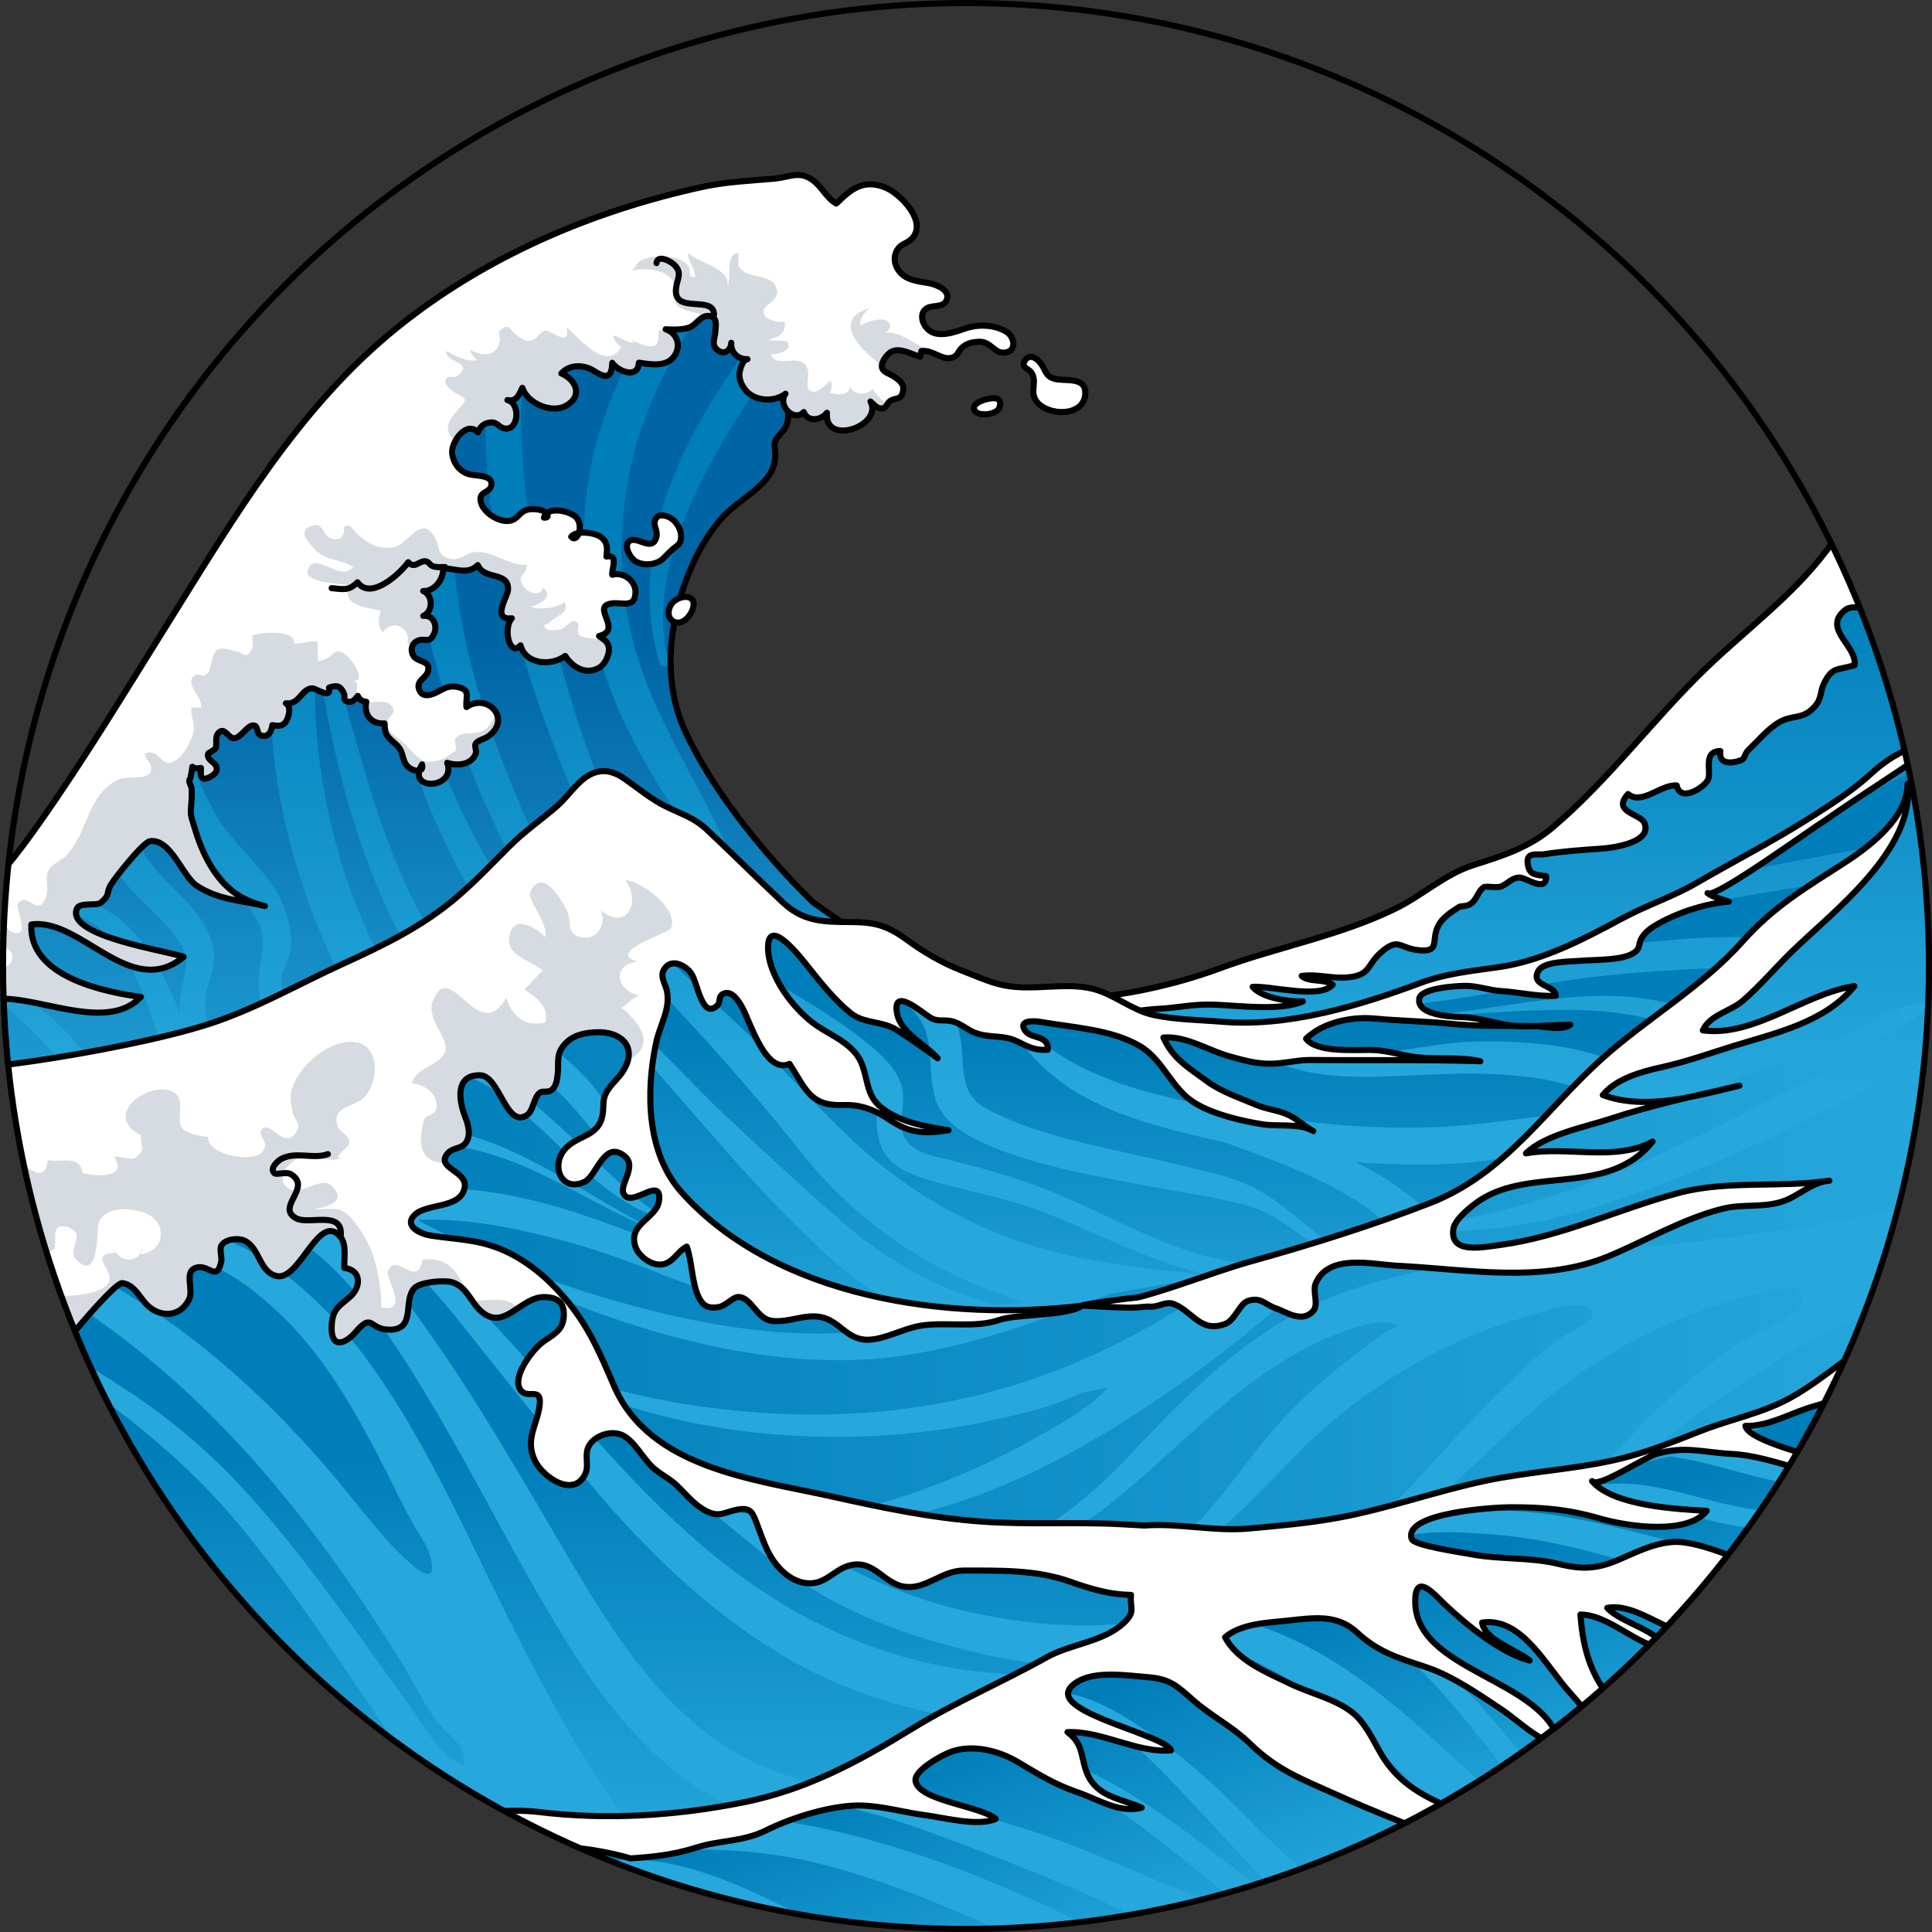 <?xml version="1.0" encoding="utf-8"?>
<!-- Generator: Adobe Illustrator 16.0.0, SVG Export Plug-In . SVG Version: 6.00 Build 0)  -->
<!DOCTYPE svg PUBLIC "-//W3C//DTD SVG 1.1//EN" "http://www.w3.org/Graphics/SVG/1.1/DTD/svg11.dtd">
<svg version="1.1" id="Layer_1" xmlns="http://www.w3.org/2000/svg" xmlns:xlink="http://www.w3.org/1999/xlink" x="0px" y="0px"
	 width="316.929px" height="316.929px" viewBox="0 0 316.929 316.929" enable-background="new 0 0 316.929 316.929"
	 xml:space="preserve">
<rect x="0" y="0" width="316.929" height="316.929" fill="#333333" stroke="none"/>
<g>
	<g>
		<defs>
			<circle id="SVGID_1_" cx="158.464" cy="158.465" r="157.964"/>
		</defs>
		<clipPath id="SVGID_2_">
			<use xlink:href="#SVGID_1_"  overflow="visible"/>
		</clipPath>
		<g clip-path="url(#SVGID_2_)">
			<linearGradient id="SVGID_3_" gradientUnits="userSpaceOnUse" x1="149.81" y1="93.955" x2="149.81" y2="179.167">
				<stop  offset="0" style="stop-color:#007EB9"/>
				<stop  offset="1" style="stop-color:#26A8DC"/>
			</linearGradient>
			<path fill="url(#SVGID_3_)" d="M320.29,173.287c-1.185-12.297-1.963-24.623-2.865-36.941c-0.678-9.256,2.312-29.479-3.456-37.436
				c-10.514-14.5-39.95,23.76-48.383,30.125c-13.369,10.094-27.829,19.583-43.675,25.287c-30.748,11.07-56.949,16.664-88.519-6.296
				c0,0-14.193-13.341-21.007-28.104c-3.63-7.864-2.743-17.238,0.311-25.134c1.334-3.448,3.124-6.821,5.554-9.628
				c2.153-2.485,5.11-3.927,7.283-6.394c1.339-1.521,1.861-3.198,1.575-5.22c-0.273-1.932,1.143-2.075,1.883-3.761
				c1.022-2.322-0.791-5.137-0.707-7.633c0.13-3.93,1.291-6.494-1.979-9.807c-3.6-3.649-10.61-3.664-15.21-2.399
				c-1.615,0.443-2.301,0.962-3.386-0.141c-1.827-1.854-1.942-3.31-4.955-3.591c-8.026-0.75-17.54,4.355-22.708,10.32
				c-1.806,2.082-3.101,4.746-4.568,7.072c-2.878,4.559-5.73,8.68-7.531,13.789c-1.922,5.449-3.658,10.758-9.601,12.955
				c-5.795,2.144-8.967,4.334-12.709,9.423c-3.261,4.433-5.772,8.888-8.437,13.657c-2.58,4.621-11.209,18.536-15.079,22.215
				c-5.775,5.488-29.146,22.289-36.259,26.856c-3.956,2.541-8.514,4.382-12.359,6.977c-6.12,4.134-3.523,14.96-2.961,21.826
				c1.58,19.292,37.587,24.319,41.034,43.383c3.042,16.822,5.407,35.064,10.646,51.303c2.283,7.076,3.253,21.658,12.275,21.676
				c8.049,0.015,16.209-3.633,24.284-4.537c18.877-2.119,27.472,19.824,46.33,17.533c45.145-5.483,104.743-2.157,149.895-7.294
				c18.293-2.081,31.983-39.802,50.195-42.508c8.25-1.227,16.532-3.475,24.903-3.436c-1.552-11.251-1.058-22.58-2.087-33.917
				C326.187,213.32,322.234,193.456,320.29,173.287z"/>
			<linearGradient id="SVGID_4_" gradientUnits="userSpaceOnUse" x1="133.971" y1="294.821" x2="149.304" y2="336.821">
				<stop  offset="0" style="stop-color:#007EB9"/>
				<stop  offset="1" style="stop-color:#26A8DC"/>
			</linearGradient>
			<path fill="url(#SVGID_4_)" d="M183.19,313.002c-9.071-4.179-18.168-7.825-27.52-11.292c-4.245-1.573-8.523-3.147-12.913-4.278
				c-2.266-0.583-4.711-1.362-7.144-1.634c-0.118,0.07-0.229,0.149-0.353,0.213c-2.604,1.353-5.441,1.251-8.349,1.251
				c-6.988,0.001-13.955-0.678-20.583,1.583c-5.414,1.848-25.335,3.087-17.384,13.853c2.776,3.76,9.276,3.299,13.378,3.707
				c7.611,0.757,15.053,2.605,22.687,3.284c3.931,0.35,7.692,1.151,11.515,1.841c-12.306-5.962-24.101-12.024-37.658-14.447
				c-0.804-0.005-1.107-1.433-0.171-1.607c13.603-2.539,28.553,6.916,40.406,12.55c3.023,1.437,6.397,3.042,9.721,4.902
				c8.311,0.359,16.623-0.37,24.884-1.519c-3.592-1.906-7.252-3.686-10.976-5.327c-8.846-3.9-17.902-7.681-27.282-10.106
				c-8.315-2.15-16.109-2.8-24.468-2.464c-0.197,0.581-0.94,1.009-1.619,0.692c-0.638-0.198-1.274-0.396-1.912-0.596
				c-1.863-0.355-1.444-2.801,0-3.357c9.11-3.515,20.286-2.044,29.544,0.122c9.472,2.215,18.68,5.398,27.631,9.193
				c6.966,2.953,13.905,6.2,20.459,10.055c0.731-0.125,1.463-0.249,2.192-0.375c2.411-0.415,4.809-0.86,7.201-1.318
				C190.662,316.402,186.907,314.714,183.19,313.002z"/>
			<linearGradient id="SVGID_5_" gradientUnits="userSpaceOnUse" x1="164.859" y1="283.545" x2="180.196" y2="325.554">
				<stop  offset="0" style="stop-color:#007EB9"/>
				<stop  offset="1" style="stop-color:#26A8DC"/>
			</linearGradient>
			<path fill="url(#SVGID_5_)" d="M200.125,309.856c-14.506-11.497-30.021-26.049-50.078-22.441
				c-0.291,0.053-0.501-0.123-0.586-0.338c-2.774,1.908-5.562,2.832-8.565,4.427c-0.824,0.438-1.522,1.031-2.191,1.661
				c4.821,0.174,10.028,1.68,13.736,2.567c8.582,2.056,17.072,4.364,25.256,7.699c9.187,3.742,18.388,8.083,28.004,10.722
				C203.818,312.754,201.964,311.314,200.125,309.856z"/>
			<linearGradient id="SVGID_6_" gradientUnits="userSpaceOnUse" x1="314.011" y1="229.094" x2="329.346" y2="271.099">
				<stop  offset="0" style="stop-color:#007EB9"/>
				<stop  offset="1" style="stop-color:#26A8DC"/>
			</linearGradient>
			<path fill="url(#SVGID_6_)" d="M317.946,227.699c1.997-0.061,3.976-0.215,5.947-0.416c-1.162-1.035-2.612-1.973-4.404-2.785
				c-6.899-3.129-10.449-1.262-16.844,1.764c-0.062,0.029-0.12,0.059-0.181,0.088C307.57,227.314,312.746,227.857,317.946,227.699z"
				/>
			<linearGradient id="SVGID_7_" gradientUnits="userSpaceOnUse" x1="302.957" y1="233.129" x2="318.291" y2="275.131">
				<stop  offset="0" style="stop-color:#007EB9"/>
				<stop  offset="1" style="stop-color:#26A8DC"/>
			</linearGradient>
			<path fill="url(#SVGID_7_)" d="M317.946,232.843c-7.056-0.292-13.935-1.511-20.337-4.12c-4.594,2.276-8.995,4.414-14.111,5.78
				c-1.376,0.367-2.734,0.784-4.085,1.221c5.905,0.817,11.86,2.621,17.521,3.498c6.928,1.073,14.29,1.67,21.221,0.248
				c3.299-0.677,6.395-1.858,9.489-3.023c0.067-1.315-0.05-2.583-0.369-3.79C323.99,232.941,320.775,232.96,317.946,232.843z"/>
			<linearGradient id="SVGID_8_" gradientUnits="userSpaceOnUse" x1="277.199" y1="242.532" x2="292.533" y2="284.533">
				<stop  offset="0" style="stop-color:#007EB9"/>
				<stop  offset="1" style="stop-color:#26A8DC"/>
			</linearGradient>
			<path fill="url(#SVGID_8_)" d="M317.735,244.874c-6.408,5.317-17.26,6.841-24.575,6.427c-5.812-0.33-11.401-1.366-16.966-3.062
				c-5.975-1.82-12.284-3.83-18.6-2.92c-0.062,0.009-0.11-0.075-0.046-0.109c9.627-4.968,21.041,1.489,30.963,2.47
				c5.827,0.575,11.888,0.625,17.528-1.174c1.014-0.323,1.977-0.732,2.921-1.17c-2.136-0.039-4.193-0.175-6.093-0.382
				c-6.252-0.683-12.255-2.018-18.317-3.657c-4.398-1.189-8.751-2.364-13.171-2.657c-4.747,1.872-9.442,3.889-14.233,5.639
				c-3.832,1.399-7.909,3.059-12.039,3.133c-2.951,0.054-5.581-0.544-8.55,0.03c-1.999,0.386-4.107,1.003-5.619,1.879
				c1.983-0.635,4.106-0.983,6.115-1.207c7.171-0.798,14.506-0.311,21.579,1.049c11.78,2.263,23.146,6.123,34.832,8.763
				c5.77,1.303,11.623,2.38,17.55,2.582c1.132,0.038,2.269,0.039,3.407,0.03c4.809-5.508,9.367-11.72,11.678-17.563
				C323.439,243.894,320.604,244.505,317.735,244.874z"/>
			<linearGradient id="SVGID_9_" gradientUnits="userSpaceOnUse" x1="224.206" y1="261.88" x2="239.539" y2="303.88">
				<stop  offset="0" style="stop-color:#007EB9"/>
				<stop  offset="1" style="stop-color:#26A8DC"/>
			</linearGradient>
			<path fill="url(#SVGID_9_)" d="M298.525,265.224c-10.152-2.065-19.89-5.424-29.778-8.443c-8.218-2.51-16.448-4.627-25.05-5.15
				c-3.958-0.241-10.299-0.821-14.83,0.944c0.193,0.968,0.987,2.072,2.629,3.326c2.759,2.107,6.869,3.764,10.508,4.411
				c-1.104-0.025-2.328,0.104-3.425-0.05c-1.438-0.202-2.419-0.934-3.741-1.258c-3.241-0.796-6.948-0.654-10.259-1.148
				c-7.166-1.068-15.852-1.309-23.024,0.49c-4.529,1.136-7.512,4.1-11.359,6.575c-3.807,2.45-8.223,3.34-12.283,5.249
				c-6.642,3.124-12.131,8.106-18.99,11.176c-3.087,1.381-5.729,2.83-8.345,4.908c-0.021,0.017-0.043,0.03-0.063,0.047
				c17.86-3.491,32.961,5.716,46.737,16.191c5.122,3.896,10.248,7.903,15.687,11.392c0.113-0.028,0.227-0.059,0.34-0.086
				c-2.157-1.799-4.231-3.711-6.209-5.745c-5.798-5.963-11.224-12.236-17.099-18.131c-5.098-5.114-14.028-12.798-21.829-9.834
				c-0.904,0.344-1.548-1.182-0.66-1.565c5.904-2.553,12.5,0.262,17.59,3.476c6.364,4.018,12.195,8.886,17.527,14.188
				c5.574,5.544,11.153,11.295,17.629,15.804c3.815-1.031,7.621-2.126,11.419-3.313c4.152-1.298,8.328-2.639,12.495-4.05
				c-1.535-1.396-3.053-2.809-4.548-4.236c-7.384-7.05-14.321-15.048-22.604-21.075c-5.684-4.136-12.905-8.566-20.108-9.692
				c-0.392,0.272-0.896,0.362-1.469,0.125c-0.948-0.394-1.811-0.714-2.045-1.833c-0.218-1.042,0.291-2.31,1.444-2.544
				c5.891-1.193,13.354,1.609,18.497,4.141c7.887,3.881,14.553,9.316,21.081,15.131c6.233,5.551,12.286,11.442,18.725,16.807
				c0.445-0.165,0.889-0.337,1.333-0.505c-3.238-4.677-6.516-9.331-10.041-13.788c-8.626-10.904-19.722-24.439-34.355-26.516
				c-0.822-0.116-0.629-1.552,0.196-1.452c14.749,1.785,26.406,13.234,35.603,24.042c4.434,5.211,8.628,10.614,12.656,16.143
				c15.083-5.997,29.524-13.561,41.66-24.52c2.047-1.849,5.104-4.667,8.442-8.063C305.076,266.479,301.61,265.852,298.525,265.224z"
				/>
			<linearGradient id="SVGID_10_" gradientUnits="userSpaceOnUse" x1="102.462" y1="105.928" x2="102.462" y2="193.928">
				<stop  offset="0" style="stop-color:#0065A5"/>
				<stop  offset="1" style="stop-color:#26A8DC"/>
			</linearGradient>
			<path fill="url(#SVGID_10_)" d="M85.651,74.019c0.666,11.266,2.846,22.303,5.83,33.171c2.854,10.394,6.231,20.711,11.084,30.353
				c1.829,3.634,3.758,7.231,5.461,10.929c3.815,0.561,7.598,1.354,11.389,2.071c-1.965-8.324-7.563-15.433-12.052-22.853
				c-5.316-8.79-9.527-18.396-10.91-28.654c-1.381-10.246-0.844-20.66,2.642-30.473c2.147-6.047,5.17-12.851,9.527-18.164
				c-0.292-0.084-0.584-0.257-0.913-0.591c-1.827-1.854-1.942-3.31-4.955-3.591c-5.207-0.486-11.034,1.499-15.9,4.577
				C85.937,58.499,85.183,66.1,85.651,74.019z"/>
			<linearGradient id="SVGID_11_" gradientUnits="userSpaceOnUse" x1="88.811" y1="105.928" x2="88.811" y2="193.928">
				<stop  offset="0" style="stop-color:#0065A5"/>
				<stop  offset="1" style="stop-color:#26A8DC"/>
			</linearGradient>
			<path fill="url(#SVGID_11_)" d="M76.608,64.878c-4.751,18.697-2.277,37.293,4.094,55.329c3.081,8.725,6.782,17.204,10.912,25.48
				c0.466,0.933,0.956,1.838,1.458,2.729c2.713-0.532,5.55-0.764,8.538-0.61c0.629,0.032,1.256,0.081,1.882,0.134
				c-2.878-4.63-5.778-9.247-7.924-14.172c-4.213-9.672-8.046-19.614-10.709-29.836c-2.799-10.735-5.102-22.005-5.213-33.145
				c-0.048-4.784,0.089-9.835,0.854-14.746c-0.15,0.165-0.311,0.328-0.455,0.495c-1.802,2.078-3.096,4.735-4.561,7.059
				C76.153,63.53,76.825,64.024,76.608,64.878z"/>
			<linearGradient id="SVGID_12_" gradientUnits="userSpaceOnUse" x1="77.344" y1="105.928" x2="77.344" y2="193.928">
				<stop  offset="0" style="stop-color:#0065A5"/>
				<stop  offset="1" style="stop-color:#26A8DC"/>
			</linearGradient>
			<path fill="url(#SVGID_12_)" d="M69.124,115.098c2.866,10.582,7.339,20.718,13.196,29.988c1.177,1.862,2.407,3.689,3.666,5.496
				c0.949-0.392,1.908-0.762,2.889-1.079c-1.109-1.588-2.144-3.214-3.049-4.904c-4.447-8.304-8.341-16.898-11.338-25.837
				c-4.647-13.857-9.442-32.363-4.004-46.988c-0.965,1.781-1.834,3.627-2.538,5.625c-0.67,1.9-1.321,3.78-2.133,5.521
				C66.263,93.813,66.222,104.384,69.124,115.098z"/>
			<linearGradient id="SVGID_13_" gradientUnits="userSpaceOnUse" x1="67.591" y1="105.928" x2="67.591" y2="193.928">
				<stop  offset="0" style="stop-color:#0065A5"/>
				<stop  offset="1" style="stop-color:#26A8DC"/>
			</linearGradient>
			<path fill="url(#SVGID_13_)" d="M58.218,120.998c3.132,10.893,6.37,21.631,12.166,31.465c1.074,1.822,2.208,3.602,3.372,5.36
				c2.419-1.832,4.915-3.517,7.52-4.962c-1.668-2.536-3.253-5.128-4.727-7.783c-9.46-17.05-16.481-39.261-12.476-59.115
				c-1.354,1.889-3.143,3.435-5.728,4.391c-1.588,0.588-2.975,1.181-4.235,1.834C53.176,101.812,55.605,111.911,58.218,120.998z"/>
			<linearGradient id="SVGID_14_" gradientUnits="userSpaceOnUse" x1="60.836" y1="105.928" x2="60.836" y2="193.929">
				<stop  offset="0" style="stop-color:#0065A5"/>
				<stop  offset="1" style="stop-color:#26A8DC"/>
			</linearGradient>
			<path fill="url(#SVGID_14_)" d="M51.856,118.766c0.583,9.538,2.574,18.881,5.865,27.854c2.294,6.254,5.204,12.012,8.485,17.508
				c1.243-1.111,2.495-2.214,3.771-3.281c-2.065-3.206-3.972-6.513-5.638-9.958c-5.083-10.517-8.332-21.82-10.595-33.262
				c-0.764-3.859-1.442-7.881-1.769-11.922C51.668,110.052,51.59,114.411,51.856,118.766z"/>
			<linearGradient id="SVGID_15_" gradientUnits="userSpaceOnUse" x1="36.275" y1="105.928" x2="36.275" y2="193.929">
				<stop  offset="0" style="stop-color:#0065A5"/>
				<stop  offset="1" style="stop-color:#26A8DC"/>
			</linearGradient>
			<path fill="url(#SVGID_15_)" d="M24.532,141.327c3.564,4.887,9.044,7.846,10.448,14.106c0.492,2.193-0.227,4.234-0.875,6.289
				c-1.2,3.805,0.005,7.764,2.054,11.072c2.204,3.557,4.909,6.73,7.472,10.012c2.453-1.63,4.844-3.338,7.146-5.119
				c-3.444-4.194-6.828-8.618-8.096-13.78c-1.202-4.891,2.109-9.169-0.936-13.721c-4.149-6.204-9.854-10.623-13.027-17.593
				c-0.52-1.141-0.999-2.297-1.437-3.464c-1.986,2.843-3.848,5.271-5.161,6.519c-0.105,0.101-0.23,0.213-0.348,0.321
				C22.438,137.869,23.328,139.677,24.532,141.327z"/>
			<linearGradient id="SVGID_16_" gradientUnits="userSpaceOnUse" x1="19.206" y1="105.927" x2="19.206" y2="193.929">
				<stop  offset="0" style="stop-color:#0065A5"/>
				<stop  offset="1" style="stop-color:#26A8DC"/>
			</linearGradient>
			<path fill="url(#SVGID_16_)" d="M14.348,147.797c3.079,1.184,5.848,3.029,7.988,5.565c3.227,3.825,5.482,8.345,7.214,13.063
				c-0.099-0.656-0.149-1.313-0.106-1.967c0.227-3.395,2.228-6.48,0.113-9.702c-3.762-5.73-9.509-8.627-12.258-15.029
				c-2.647,2.109-5.935,4.61-9.404,7.187C10.071,146.655,12.844,147.219,14.348,147.797z"/>
			<linearGradient id="SVGID_17_" gradientUnits="userSpaceOnUse" x1="36.331" y1="105.928" x2="36.331" y2="193.928">
				<stop  offset="0" style="stop-color:#0065A5"/>
				<stop  offset="1" style="stop-color:#26A8DC"/>
			</linearGradient>
			<path fill="url(#SVGID_17_)" d="M32.255,175.244c1.09,4.15,2.052,8.377,3.128,12.569c2.104-1.164,4.172-2.392,6.196-3.678
				c-3.495-3.258-6.953-6.596-9.269-10.732c-0.415-0.741-0.836-1.532-1.229-2.352C31.501,172.45,31.889,173.852,32.255,175.244z"/>
			<linearGradient id="SVGID_18_" gradientUnits="userSpaceOnUse" x1="0.034" y1="105.927" x2="0.034" y2="193.928">
				<stop  offset="0" style="stop-color:#0065A5"/>
				<stop  offset="1" style="stop-color:#26A8DC"/>
			</linearGradient>
			<path fill="url(#SVGID_18_)" d="M19.604,188.666c-5.798-10.09-12.156-19.009-21.726-25.772c-1.013-0.302-0.665-2.373,0.635-1.933
				c10.014,3.392,17.179,13.435,22.632,21.946c1.919,2.996,3.836,6.056,5.715,9.156c1.198-0.536,2.391-1.087,3.571-1.667
				c-0.403-1.665-0.763-3.25-1.087-4.692c-1.918-8.526-3.292-17.781-7.197-25.685c-1.646-3.33-3.788-6.686-7.057-8.637
				c-1.531-0.914-3.175-1.741-4.912-2.179c-1.378-0.347-2.964-0.222-4.2-0.872c-7.906,5.822-16.322,11.736-20.115,14.173
				c-3.956,2.541-8.514,4.382-12.359,6.977c-2.521,1.703-3.551,4.548-3.865,7.777c0.383,5.842,3.313,11.446,8.177,15.532
				c7.947,6.679,17.767,7.85,27.788,6.014c5.682-1.04,11.334-2.723,16.854-4.896C21.516,192.117,20.574,190.355,19.604,188.666z"/>
			<linearGradient id="SVGID_19_" gradientUnits="userSpaceOnUse" x1="45.909" y1="105.928" x2="45.909" y2="193.928">
				<stop  offset="0" style="stop-color:#0065A5"/>
				<stop  offset="1" style="stop-color:#26A8DC"/>
			</linearGradient>
			<path fill="url(#SVGID_19_)" d="M50.265,147.069c-3.467-10.026-5.79-20.785-5.803-31.438c-0.006-4.717,0.061-10.271,0.957-15.55
				c-3.153,4.332-5.615,8.692-8.219,13.353c-1.164,2.084-3.56,6.061-6.192,10.135c1.166,3.555,2.564,7.024,4.553,10.329
				c3.204,5.323,9.286,9.565,11.292,15.545c0.726,2.163,1.214,4.708,0.71,6.986c-0.326,1.474-1.479,2.85-1.389,4.391
				c0.313,5.391,3.497,10.498,6.496,15.381c2.059-1.659,4.052-3.368,5.958-5.124c0.726-0.668,1.453-1.343,2.182-2.018
				C56.377,162.001,52.817,154.452,50.265,147.069z"/>
			<linearGradient id="SVGID_20_" gradientUnits="userSpaceOnUse" x1="120.649" y1="105.928" x2="120.649" y2="193.929">
				<stop  offset="0" style="stop-color:#0065A5"/>
				<stop  offset="1" style="stop-color:#26A8DC"/>
			</linearGradient>
			<path fill="url(#SVGID_20_)" d="M112.386,119.923c-3.63-7.864-2.743-17.238,0.311-25.134c1.334-3.448,3.124-6.821,5.554-9.628
				c2.153-2.485,5.11-3.927,7.283-6.394c1.339-1.521,1.861-3.198,1.575-5.22c-0.273-1.932,1.143-2.075,1.883-3.761
				c1.022-2.322-0.791-5.137-0.707-7.633c0.054-1.621,0.279-3.008,0.3-4.313c-2.57,3.202-4.986,6.529-7.191,9.994
				c-7.098,11.154-15.375,26.873-11.744,40.555c0.253,0.953-1.201,1.351-1.471,0.406c-4.236-14.875,0.354-29.349,8.172-42.291
				c2.979-4.93,6.326-9.658,9.998-14.11c-0.016-0.017-0.027-0.032-0.043-0.048c-2.506-2.541-6.665-3.317-10.513-3.129
				c-1.782,3.422-3.981,6.663-5.763,10.069c-2.564,4.903-4.802,10.047-6.13,15.435c-2.584,10.48-2.667,21.488,0.335,31.903
				c3.063,10.628,8.896,19.468,13.613,29.322c2.316,4.839,4.32,9.942,4.293,15.089c2.846,0.496,5.702,0.906,8.591,1.094
				c2.745,0.178,5.725,0.288,8.597-0.082c-1.959-1.23-3.937-2.568-5.936-4.022C133.393,148.026,119.199,134.686,112.386,119.923z"/>
			<linearGradient id="SVGID_21_" gradientUnits="userSpaceOnUse" x1="135.708" y1="169.564" x2="135.708" y2="224.43">
				<stop  offset="0" style="stop-color:#007EB9"/>
				<stop  offset="1" style="stop-color:#26A8DC"/>
			</linearGradient>
			<path fill="url(#SVGID_21_)" d="M103.351,167.414c-0.006,0.123-0.014,0.246-0.02,0.368c5.684,4.747,10.484,10.426,15.91,15.459
				c6.273,5.819,12.593,11.721,19.047,17.328c5.619,4.884,12.111,8.895,19.083,11.55c1.927,0.733,3.925,1.393,5.935,2.049
				c1.627-0.172,3.229-0.365,4.779-0.549c-14.415-4.359-26.825-12.28-36.373-24.231c-6.173-7.729-12.396-14.98-19.15-22.233
				c-2.975-3.195-5.976-6.411-8.721-9.813C103.039,160.516,103.483,164.424,103.351,167.414z"/>
			<linearGradient id="SVGID_22_" gradientUnits="userSpaceOnUse" x1="124.53" y1="169.565" x2="124.53" y2="224.43">
				<stop  offset="0" style="stop-color:#007EB9"/>
				<stop  offset="1" style="stop-color:#26A8DC"/>
			</linearGradient>
			<path fill="url(#SVGID_22_)" d="M136.542,206.712c-12.172-10.92-22.426-23.938-33.356-36.093c-0.2,3.674-0.409,7.37-0.261,11.039
				c0.892,22.076,25.573,28.484,43.261,32.073C142.608,211.593,139.32,209.204,136.542,206.712z"/>
			<linearGradient id="SVGID_23_" gradientUnits="userSpaceOnUse" x1="151.412" y1="169.565" x2="151.412" y2="224.43">
				<stop  offset="0" style="stop-color:#007EB9"/>
				<stop  offset="1" style="stop-color:#26A8DC"/>
			</linearGradient>
			<path fill="url(#SVGID_23_)" d="M167.444,197.554c-5.383-1.705-11.043-2.611-16.379-4.399c-3.642-1.22-6.369-2.938-7.059-6.998
				c-0.664-3.915,0.841-6.413-2.573-9.758c-2.304-2.258-4.846-4.194-7.574-5.913c-4.946-3.116-10.098-5.882-14.919-9.196
				c-3.605-2.479-7.945-5.373-11.848-8.739c-0.412,0.332-0.815,0.688-1.207,1.083c0.104,0.123,0.199,0.234,0.278,0.316
				c1.321,1.367,2.681,2.698,4.062,4.006c3.272,3.102,6.586,6.161,9.893,9.227c6.671,6.184,12.537,13.023,19.094,19.277
				c11.212,10.695,24.217,17.345,39.456,20.168c5.884,1.089,11.792,1.735,17.728,2.331c0.181-0.054,0.361-0.099,0.542-0.149
				C186.796,206.468,177.229,200.653,167.444,197.554z"/>
			<linearGradient id="SVGID_24_" gradientUnits="userSpaceOnUse" x1="163.706" y1="169.565" x2="163.706" y2="224.43">
				<stop  offset="0" style="stop-color:#007EB9"/>
				<stop  offset="1" style="stop-color:#26A8DC"/>
			</linearGradient>
			<path fill="url(#SVGID_24_)" d="M204.737,197.791c-5.779-1.596-11.728-2.282-17.599-3.434
				c-8.597-1.687-18.773-3.392-26.724-7.294c-2.799-1.373-5.681-3.269-6.814-6.331c-1.781-4.812,0.199-10.652-3.586-14.634
				c-6.9-7.26-16.607-10.034-25.292-14.501c-0.526-0.27-0.575-0.967-0.294-1.416c-4.356-0.91-8.945-1.392-13.061,0.01
				c4.234,3.432,8.776,6.545,13.379,9.451c5.032,3.178,10.259,6.029,15.062,9.561c2.946,2.165,7.717,5.764,8.269,9.743
				c0.301,2.164-0.619,5.32,0.141,7.264c1.107,2.835,4.742,3.383,7.327,4.019c4.958,1.218,9.881,2.583,14.676,4.357
				c11.765,4.353,23.848,12.69,36.679,12.785c0.289-0.056,0.576-0.114,0.855-0.186c2.729-0.701,5.516-1.663,8.289-2.671
				C212.472,202.058,208.876,198.935,204.737,197.791z"/>
			<linearGradient id="SVGID_25_" gradientUnits="userSpaceOnUse" x1="234.08" y1="169.565" x2="234.08" y2="224.43">
				<stop  offset="0" style="stop-color:#007EB9"/>
				<stop  offset="1" style="stop-color:#26A8DC"/>
			</linearGradient>
			<path fill="url(#SVGID_25_)" d="M228.62,194.259c1.688,1.167,3.334,2.44,4.932,3.791c3.583-1.721,6.973-3.831,10.058-6.266
				c0.714-0.563,1.433-1.116,2.154-1.662c-4.632,0.726-9.36,0.944-13.874,0.911c-3.157-0.023-6.327-0.153-9.494-0.375
				C224.54,191.707,226.628,192.88,228.62,194.259z"/>
			<linearGradient id="SVGID_26_" gradientUnits="userSpaceOnUse" x1="189.141" y1="169.565" x2="189.141" y2="224.43">
				<stop  offset="0" style="stop-color:#007EB9"/>
				<stop  offset="1" style="stop-color:#26A8DC"/>
			</linearGradient>
			<path fill="url(#SVGID_26_)" d="M222.134,196.741c-6.62-4.111-13.953-6.695-21.268-9.344c-8.809-2.023-18.549-4.174-26.032-9.346
				c-6.013-4.155-9.801-9.623-12.402-16.389c-0.062-0.162-0.002-0.305,0.108-0.398c-3.773-0.654-7.841-0.26-11.584-1.142
				c3.189,2.718,5.76,5.693,6.558,9.955c0.864,4.613-0.529,9.298,4.49,11.915c9.016,4.699,20.159,6.348,29.921,8.76
				c5.082,1.257,10.713,2.186,15.265,4.909c3.896,2.33,7.06,5.563,10.763,8.155c2.813-1.037,5.594-2.074,8.263-2.889
				c0.372-0.113,0.739-0.246,1.109-0.368C225.719,199.192,224.009,197.905,222.134,196.741z"/>
			<linearGradient id="SVGID_27_" gradientUnits="userSpaceOnUse" x1="241.861" y1="169.565" x2="241.861" y2="224.438">
				<stop  offset="0" style="stop-color:#007EB9"/>
				<stop  offset="1" style="stop-color:#26A8DC"/>
			</linearGradient>
			<path fill="url(#SVGID_27_)" d="M247.814,158.689c-4.989,0.762-9.831,1.971-14.508,3.772c5.749-1.263,11.415-2.786,17.11-4.186
				C249.537,158.424,248.668,158.561,247.814,158.689z"/>
			<linearGradient id="SVGID_28_" gradientUnits="userSpaceOnUse" x1="243.993" y1="169.565" x2="243.993" y2="224.43">
				<stop  offset="0" style="stop-color:#007EB9"/>
				<stop  offset="1" style="stop-color:#26A8DC"/>
			</linearGradient>
			<path fill="url(#SVGID_28_)" d="M267.903,159.605c-13.45,0.964-26.511,4.489-39.948,5.521c-0.165,0.012-0.297-0.04-0.411-0.115
				c-5.515,2.581-11.59,2.316-17.699,2.906c-2.064,0.199-4.153,0.322-6.242,0.432c0.2-0.001,0.407,0.064,0.596,0.244
				c9.497,9.067,26.18,2.541,37.67,2.27c6.746-0.159,17.488,0.244,24.849,4.14c2.626-2.085,5.173-4.298,7.591-6.728
				c-4.642-1.717-9.705-2.389-14.614-2.559c-10.028-0.347-19.985,1.018-29.997,1.111c-0.064,0.001-0.064-0.1,0-0.1
				c11.686-0.111,23.093-3.634,34.82-3.357c3.178,0.074,7.997,0.648,12.46,2.08c2.328-2.543,4.827-4.659,7.407-6.608
				C278.868,158.766,273.406,159.211,267.903,159.605z"/>
			<linearGradient id="SVGID_29_" gradientUnits="userSpaceOnUse" x1="298.79" y1="169.565" x2="298.79" y2="224.43">
				<stop  offset="0" style="stop-color:#007EB9"/>
				<stop  offset="1" style="stop-color:#26A8DC"/>
			</linearGradient>
			<path fill="url(#SVGID_29_)" d="M294.539,141.241c4.161-0.748,8.577-1.66,13.021-2.333c2.139-2.955,7.342-9.225,6.696-12.495
				c-10.151,4.319-19.021,11.446-28.837,16.266c-0.719,0.353-1.437,0.699-2.151,1.043
				C286.965,142.756,290.711,141.93,294.539,141.241z"/>
			<linearGradient id="SVGID_30_" gradientUnits="userSpaceOnUse" x1="281.191" y1="169.565" x2="281.191" y2="224.43">
				<stop  offset="0" style="stop-color:#007EB9"/>
				<stop  offset="1" style="stop-color:#26A8DC"/>
			</linearGradient>
			<path fill="url(#SVGID_30_)" d="M295.692,145.424c-8.577,1.329-17.352,2.801-25.692,5.34c-0.67,0.441-1.335,0.896-1.993,1.377
				c-2.506,1.828-5.455,3.121-8.557,4.089c3.697-0.743,7.43-1.351,11.229-1.714c6.378-0.609,12.919-1.18,19.314-0.475
				c0.321,0.035,0.651,0.072,0.985,0.107c2.315-1.611,4.636-3.26,6.902-5.115c1.691-1.386,3.423-2.942,5.051-4.605
				C300.468,144.756,298.032,145.062,295.692,145.424z"/>
			<linearGradient id="SVGID_31_" gradientUnits="userSpaceOnUse" x1="212.144" y1="169.564" x2="212.144" y2="224.43">
				<stop  offset="0" style="stop-color:#007EB9"/>
				<stop  offset="1" style="stop-color:#26A8DC"/>
			</linearGradient>
			<path fill="url(#SVGID_31_)" d="M253.373,177.069c-7.016-1.247-14.153-1.021-21.239-0.687c-9.78,0.462-21.826,1.22-29.18-6.545
				c-0.569-0.602-0.081-1.397,0.543-1.482c-3.982,0.205-7.961,0.359-11.763,0.87c-2.925,0.394-6.633,0.36-9.386-0.706
				c-2.72-1.053-4.491-2.95-7.313-3.908c-3.693-1.255-7.655-2.253-11.425-3.143c-0.133-0.031-0.27-0.049-0.404-0.078
				c7.884,16.052,28.271,18.896,44.084,21.556c9.338,1.571,18.751,2.334,28.221,1.957c6.908-0.275,13.707-1.458,20.562-2.131
				c1.679-1.168,3.353-2.34,5.011-3.534C258.576,178.297,255.981,177.533,253.373,177.069z"/>
			<linearGradient id="SVGID_32_" gradientUnits="userSpaceOnUse" x1="79.744" y1="239.088" x2="79.744" y2="304.635">
				<stop  offset="0" style="stop-color:#007EB9"/>
				<stop  offset="1" style="stop-color:#26A8DC"/>
			</linearGradient>
			<path fill="url(#SVGID_32_)" d="M129.194,272.043c-14.15-8.255-25.553-20.045-35.771-32.703
				c-6.162-7.633-12.294-15.301-18.401-22.978c-2.937-3.691-6.178-7.07-9.331-10.571c-2.637-2.928-5.647-6.943-10.01-6.966
				c-0.374-0.002-0.478-0.6-0.091-0.669c2.004-0.364,3.743-0.044,5.327,0.666c-0.697-1.122-1.328-2.542-2.14-4.411
				c-3.631-8.363-10.197-8.383-18.707-7.417c-10.213,1.157-26.426,4.423-33.909,11.914c-12.254,12.269-6.583,34.64,1.708,46.932
				c6.758,10.019,15.337,16.425,25.943,21.35c4.836,2.245,10.39,4.473,14.696,7.638c5.445,4.002,8.68,10.127,11.632,16.107
				c2.946,5.971,5.02,5.952,11.471,7.682l2.869,0.615c-0.277-0.365-0.559-0.729-0.834-1.095
				c-11.918-15.768-21.949-33.059-34.621-48.235c-6.441-7.715-13.512-13.906-21.519-19.921c-3.415-2.566-7.64-5.736-11.924-6.526
				c-1.586-0.293-3.864-0.188-5.232-1.126c-0.943-0.646-0.944-1.893,0-2.538c0.405-0.277,0.737-0.32,1.233-0.417
				c0.795-0.155,1.392,0.278,1.668,0.853c0.825,0.109,1.738,0.107,2.365,0.217c1.539,0.271,2.93,0.851,4.374,1.441
				c3.828,1.566,7.214,3.838,10.662,6.079c7.103,4.613,13.579,10.111,19.315,16.346c6.781,7.368,12.757,15.42,18.613,23.527
				c2.859,3.96,5.688,7.942,8.58,11.879c2.384,3.244,4.918,8.598,9.008,9.819c0.195-3.391-2.123-4.327-3.961-6.499
				c-2.463-2.91-4.168-6.822-6.177-10.066c-15.805-25.521-34.946-49.088-61.654-63.72c-2.403-1.317-0.753-5.443,1.89-4.481
				c1.24,0.452,2.578,1.074,3.82,1.451c0.428,0.13,0.705,0.373,0.861,0.662c0.768,1.42,6.135,3.166,7.66,4.051
				c2.86,1.658,5.646,3.443,8.354,5.338c5.399,3.777,10.482,7.996,15.263,12.528c4.641,4.401,8.996,9.102,13.1,14.006
				c3.888,4.646,7.959,10.312,12.621,14.183c4.409,3.662,2.924-1.956,1.557-4.107c-2.949-4.643-5.188-9.773-7.776-14.685
				c-4.255-8.074-9.022-16.23-15.702-22.563c-3.492-3.312-7.497-6.575-12.032-8.344c-3.068-1.197-7.851-3.521-11.161-2.429
				c-1.518,0.501-2.547-1.894-1.093-2.594c5.521-2.658,14.899,0.366,19.813,3.278c7.333,4.345,13.381,10.343,18.427,17.178
				c10.956,14.843,17.908,32.387,26.416,48.656c4.821,9.221,10.136,18.849,16.568,27.502c2.399-0.157,4.825-0.263,7.335-0.263
				c4.466,0,8.345-0.42,12.136-1.203c-4.378-1.819-8.524-4.145-12.194-7.225c-6.341-5.321-11.57-11.831-16.013-18.796
				c-8.607-13.498-15.585-28.022-23.81-41.767c-4.173-6.972-8.599-13.908-14.137-19.892c-5.017-5.421-10.194-8.372-16.691-11.561
				c0.015-0.012,0.03-0.022,0.045-0.034c-0.755-0.572-0.987-2.032,0.247-2.2c12.467-1.694,23.765,13.191,29.988,21.924
				c8.681,12.179,16.078,25.264,23.672,38.127c8.615,14.593,18.475,29.795,35.463,35.221c2.467,0.788,4.941,1.403,7.422,1.897
				c8.314-3.179,15.929-7.314,23.987-10.975C149.452,280.958,138.539,277.494,129.194,272.043z"/>
			<linearGradient id="SVGID_33_" gradientUnits="userSpaceOnUse" x1="153.375" y1="239.447" x2="153.375" y2="305.443">
				<stop  offset="0" style="stop-color:#007EB9"/>
				<stop  offset="1" style="stop-color:#26A8DC"/>
			</linearGradient>
			<path fill="url(#SVGID_33_)" d="M157.537,264.097c10.288,2.424,20.442,3.286,30.294,1.835c1.839-1.761,3.615-3.616,5.357-5.55
				c-5.747-5.019-16.241-3.88-23.363-4.526c-6.098-0.553-12.544-1.411-18.563-2.299c-11.113-1.639-20.095-4.973-30.495-8.991
				c-2.339-0.904-4.778-1.854-7.207-2.893C127.558,250.648,140.996,260.199,157.537,264.097z"/>
			<linearGradient id="SVGID_34_" gradientUnits="userSpaceOnUse" x1="122.356" y1="239.447" x2="122.356" y2="305.443">
				<stop  offset="0" style="stop-color:#007EB9"/>
				<stop  offset="1" style="stop-color:#26A8DC"/>
			</linearGradient>
			<path fill="url(#SVGID_34_)" d="M158.865,270.794c-9.942-2.474-19.778-5.964-28.243-11.863
				c-8.396-5.851-15.722-13.078-24.095-18.936c-0.69-0.483-0.631-1.326-0.212-1.813c-1.634-0.904-3.208-1.873-4.676-2.931
				c-6.653-4.795-7.26-14.161-9.093-21.29c-2.14-8.327-16.424-8.811-23.743-10.583c-1.012-0.245-1.874-0.487-2.642-0.74
				c0.776,0.72,1.543,1.458,2.319,2.163c6.777,6.158,13.066,12.764,19.067,19.677c10.862,12.516,21.61,25.358,35.245,34.993
				c12.296,8.69,26.1,14.057,41.19,15.054c4.562,0.302,9.305,0.453,13.796-0.563c0.261-0.168,0.511-0.347,0.768-0.519
				C171.826,273.353,165.099,272.345,158.865,270.794z"/>
			<linearGradient id="SVGID_35_" gradientUnits="userSpaceOnUse" x1="59.654" y1="190.245" x2="321.049" y2="190.245">
				<stop  offset="0" style="stop-color:#007EB9"/>
				<stop  offset="1" style="stop-color:#26A8DC"/>
			</linearGradient>
			<path fill="url(#SVGID_35_)" d="M124.188,209.014c-17.685-6.228-18.645-21.276-19.286-38.37
				c-0.376-10.024-9.043-10.466-16.704-6.848c-2.109,0.996-4.445,1.364-6.696,1.95c1.635,0.813,3.108,1.682,4.293,2.486
				c4.106,2.784,8.038,5.938,11.302,9.691c3.043,3.501,4.123,8.563,7.552,11.734c0.148,0.138,0.042,0.444-0.175,0.422
				c-3.419-0.36-5.479-2.394-7.572-5.002c-2.645-3.294-5.228-6.206-8.572-8.836c-3.825-3.007-8.203-5.943-12.908-7.383
				c-1.203,1.169-2.059,2.539-2.915,4.06c12.235,1.006,28.752,23.261,36.354,26.599c0.212,0.093,0.06,0.426-0.154,0.366
				c-8.565-2.393-14.672-10.013-21.066-15.699c-3.473-3.088-7.49-6.77-12.137-7.934c-1.731-0.434-3.32-0.429-4.83-0.139
				c-1.19,1.914-2.812,3.801-4.455,5.727c-1.4,1.64-2.803,3.31-3.948,5.053c14.191-6.672,32.202,8.648,44.39,14.441
				c0.084,0.04,0.023,0.187-0.064,0.151c-8.073-3.308-15.398-8.358-23.604-11.324c-3.998-1.445-8.293-2.562-12.588-2.206
				c-3.611,0.299-6.807,1.551-10.065,2.779c-0.216,0.631-0.397,1.27-0.5,1.927c-0.129,0.829-0.175,1.589-0.184,2.316
				c0.413,0.258,0.838,0.499,1.254,0.753c1.048-0.234,2.07-0.411,3.025-0.53c7.464-0.929,15.167-0.171,22.483,1.492
				c15.723,3.573,29.724,11.812,45.496,14.964c0.037,0.008,0.031,0.059,0,0.07c-8.12,2.903-16.121,0.215-23.797-2.843
				c-5.769-2.299-11.645-4.374-17.674-5.885c-7.109-1.781-14.527-3.208-21.897-2.862c9.974,5.404,20.505,9.821,31.358,12.97
				c16.865,4.892,35.291,8.068,52.524,3.323c1.368-0.377,2.729-0.778,4.087-1.189C145.349,214.895,134.068,212.493,124.188,209.014z
				"/>
			<linearGradient id="SVGID_36_" gradientUnits="userSpaceOnUse" x1="59.647" y1="202.769" x2="321.041" y2="202.769">
				<stop  offset="0" style="stop-color:#007EB9"/>
				<stop  offset="1" style="stop-color:#26A8DC"/>
			</linearGradient>
			<path fill="url(#SVGID_36_)" d="M61.492,200.935c2.111,2.585,5.813,3.663,10.031,3.866c1.421,0.068,2.84,0.243,4.246,0.505
				c-2.984-1.616-5.924-3.315-8.833-5.071C65.102,200.375,63.288,200.603,61.492,200.935z"/>
			<linearGradient id="SVGID_37_" gradientUnits="userSpaceOnUse" x1="62.337" y1="238.096" x2="306.946" y2="238.096">
				<stop  offset="0" style="stop-color:#007EB9"/>
				<stop  offset="1" style="stop-color:#26A8DC"/>
			</linearGradient>
			<path fill="url(#SVGID_37_)" d="M121.597,248.117c4.148,0.855,8.663,0.272,12.991,0.475c7.81-0.97,15.634-3.59,22.58-6.488
				c4.626-1.93,9.116-4.176,13.472-6.653c3.614-2.057,8.35-4.662,11.072-7.86c-0.177,0.207-3.537,0.663-4.119,0.881
				c-1.248,0.469-2.43,1.028-3.678,1.5c-3.188,1.205-6.619,1.991-9.937,2.749c-6.837,1.562-13.815,2.504-20.818,2.849
				c-13.962,0.687-28.11-0.978-41.423-5.296c0.59,0.98,1.234,1.929,1.975,2.823C108.239,238.563,114.452,246.646,121.597,248.117z"
				/>
			<linearGradient id="SVGID_38_" gradientUnits="userSpaceOnUse" x1="59.634" y1="213.855" x2="321.028" y2="213.855">
				<stop  offset="0" style="stop-color:#007EB9"/>
				<stop  offset="1" style="stop-color:#26A8DC"/>
			</linearGradient>
			<path fill="url(#SVGID_38_)" d="M315.761,173.644c-0.097-0.048-0.19-0.076-0.286-0.117c-8.56,5.146-17.427,9.727-26.554,13.817
				c-10.803,4.843-21.836,9.521-33.368,12.332c-8.296,2.022-16.36,2.622-24.62,2.364c-2.993,1.148-5.965,2.062-8.579,2.688
				c-0.855,0.205-1.707,0.383-2.561,0.575c-8.217,7.631-16.662,14.979-25.935,21.513c-13.666,9.632-28.66,18.371-45.197,21.919
				c-2.217,0.476-4.488,0.857-6.782,1.146c4.071,1.136,8.048,2.638,12.28,3.297c3.203,0.499,6.462,0.791,9.74,1.006
				c8.063-2.92,14.959-8.653,21.558-15.627c10.187-10.766,20.288-21.183,34.573-26.404c18.553-6.782,38.618-6.192,57.988-8.467
				c10.965-1.287,21.872-3.031,32.699-5.187c2.492-0.496,5.033-1.064,7.602-1.631c0.178-0.522,0.356-1.046,0.539-1.57
				C320.976,189.225,323.554,177.464,315.761,173.644z"/>
			<linearGradient id="SVGID_39_" gradientUnits="userSpaceOnUse" x1="59.634" y1="182.721" x2="321.028" y2="182.721">
				<stop  offset="0" style="stop-color:#007EB9"/>
				<stop  offset="1" style="stop-color:#26A8DC"/>
			</linearGradient>
			<path fill="url(#SVGID_39_)" d="M255.307,193.006c-3.634,1.074-7.529,1.466-11.343,1.979c-2.811,2.265-6.436,4.258-10.194,5.896
				c19.481-2.209,38.384-11.062,55.469-19.832c9.528-4.891,18.921-10.179,27.853-16.102c-4.274-2.224-14.743,5.825-19.243,7.755
				c-3.699,1.586-7.579,2.174-11.229,3.524c-3.532,1.308-6.56,3.548-10.284,4.618c-4.178,1.2-8.972,1.339-13.287,2.134
				c-5.709,1.05-9.211,3.415-12.814,6.505c1.726,0.083,3.425,0.271,5.073,0.605C256.833,190.399,256.669,192.603,255.307,193.006z"
				/>
			<linearGradient id="SVGID_40_" gradientUnits="userSpaceOnUse" x1="69.726" y1="236.367" x2="306.894" y2="236.367">
				<stop  offset="0" style="stop-color:#007EB9"/>
				<stop  offset="1" style="stop-color:#26A8DC"/>
			</linearGradient>
			<path fill="url(#SVGID_40_)" d="M189.249,255.837c6.896-4.24,12.294-12.098,17.122-18.273c3.411-4.362,7.321-8.323,11.581-11.856
				c0.855-0.709,10.704-8.975,11.501-7.935c-2.016-2.63-11.192,1.411-13.444,2.49c-13.699,6.565-22.955,17.936-34.722,27.083
				c-4.095,3.184-8.338,5.536-12.763,7.1c5.392,0.258,10.803,0.423,16.103,0.972C186.251,255.585,187.773,255.729,189.249,255.837z"
				/>
			<linearGradient id="SVGID_41_" gradientUnits="userSpaceOnUse" x1="69.749" y1="235.049" x2="311.245" y2="235.049">
				<stop  offset="0" style="stop-color:#007EB9"/>
				<stop  offset="1" style="stop-color:#26A8DC"/>
			</linearGradient>
			<path fill="url(#SVGID_41_)" d="M233.676,241.398c4.798-5.186,9.454-10.518,14.606-15.36c2.652-2.493,5.452-5.107,8.528-7.074
				c1.142-0.73,5.693-2.284,4.099-4.224c-1.607-1.953-9.465,0.965-11.301,1.497c-4.679,1.358-9.239,3.126-13.569,5.362
				c-7.299,3.771-14.222,8.37-20.229,13.998c-4.415,4.137-8.387,8.724-12.858,12.809c-3.285,3.002-6.744,5.664-10.449,7.593
				c3.079,0.088,6.107-0.051,9.581-0.592c6.931-1.081,13.521-1.07,19.755-2.584C226.173,249.387,230.082,245.282,233.676,241.398z"
				/>
			<linearGradient id="SVGID_42_" gradientUnits="userSpaceOnUse" x1="59.634" y1="226.862" x2="321.028" y2="226.862">
				<stop  offset="0" style="stop-color:#007EB9"/>
				<stop  offset="1" style="stop-color:#26A8DC"/>
			</linearGradient>
			<path fill="url(#SVGID_42_)" d="M296.323,220.473c-8.069,4.395-15.58,9.614-22.78,15.312c-1.835,1.451-3.695,2.924-5.548,4.421
				c10.998-2.113,22.131-5.391,31.375-11.362c6.334-4.092,10.104-9.395,12.879-15.323
				C306.751,215.359,301.421,217.696,296.323,220.473z"/>
			<linearGradient id="SVGID_43_" gradientUnits="userSpaceOnUse" x1="72.44" y1="229.008" x2="314.709" y2="229.008">
				<stop  offset="0" style="stop-color:#007EB9"/>
				<stop  offset="1" style="stop-color:#26A8DC"/>
			</linearGradient>
			<path fill="url(#SVGID_43_)" d="M262.53,241.17c5.988-7.198,12.813-13.699,20.398-19.197c3.437-2.491,7.082-4.126,10.649-6.149
				c1.263-0.716,3.033-2.681,1.649-4.118c-0.89-0.926-3.078-0.195-4.141-0.041c-4.368,0.638-8.753,2.147-12.887,3.688
				c-8.36,3.116-16.249,7.487-23.209,13.081c-6.89,5.537-13.379,12.36-20.33,18.338c6.184-3.07,14.941-3.743,21.531-4.651
				C258.276,241.832,260.395,241.517,262.53,241.17z"/>
			<linearGradient id="SVGID_44_" gradientUnits="userSpaceOnUse" x1="59.634" y1="220.385" x2="321.028" y2="220.385">
				<stop  offset="0" style="stop-color:#007EB9"/>
				<stop  offset="1" style="stop-color:#26A8DC"/>
			</linearGradient>
			<path fill="url(#SVGID_44_)" d="M93.771,215.546c2.989,3.557,4.501,8.026,6.577,12.189c7.949,2.167,16.151,3.423,24.055,3.982
				c21.719,1.539,42.134-2.324,61.429-12.648c5.777-3.092,11.242-6.601,16.536-10.344c-6.771,1.176-13.521,2.259-20.301,3.545
				c-11.67,4.46-23.494,8.871-35.737,10.349c-16.706,2.015-34.632-2.14-50.246-7.974c-1.767-0.66-3.513-1.359-5.244-2.084
				C91.885,213.483,92.871,214.475,93.771,215.546z"/>
			<path fill="none" stroke="#000000" stroke-linecap="round" stroke-linejoin="round" stroke-miterlimit="10" d="M320.29,173.287
				c-1.185-12.297-1.963-24.623-2.865-36.941c-0.678-9.256,2.312-29.479-3.456-37.436c-10.514-14.5-39.95,23.76-48.383,30.125
				c-13.369,10.094-27.829,19.583-43.675,25.287c-30.748,11.07-56.949,16.664-88.519-6.296c0,0-14.193-13.341-21.007-28.104
				c-3.63-7.864-2.743-17.238,0.311-25.134c1.334-3.448,3.124-6.821,5.554-9.628c2.153-2.485,5.11-3.927,7.283-6.394
				c1.339-1.521,1.861-3.198,1.575-5.22c-0.273-1.932,1.143-2.075,1.883-3.761c1.022-2.322-0.791-5.137-0.707-7.633
				c0.13-3.93,1.291-6.494-1.979-9.807c-3.6-3.649-10.61-3.664-15.21-2.399c-1.615,0.443-2.301,0.962-3.386-0.141
				c-1.827-1.854-1.942-3.31-4.955-3.591c-8.026-0.75-17.54,4.355-22.708,10.32c-1.806,2.082-3.101,4.746-4.568,7.072
				c-2.878,4.559-5.73,8.68-7.531,13.789c-1.922,5.449-3.658,10.758-9.601,12.955c-5.795,2.144-8.967,4.334-12.709,9.423
				c-3.261,4.433-5.772,8.888-8.437,13.657c-2.58,4.621-11.209,18.536-15.079,22.215c-5.775,5.488-29.146,22.289-36.259,26.856
				c-3.956,2.541-8.514,4.382-12.359,6.977c-6.12,4.134-3.523,14.96-2.961,21.826c1.58,19.292,37.587,24.319,41.034,43.383
				c3.042,16.822,5.407,35.064,10.646,51.303c2.283,7.076,3.253,21.658,12.275,21.676c8.049,0.015,16.209-3.633,24.284-4.537
				c18.877-2.119,27.472,19.824,46.33,17.533c45.145-5.483,104.743-2.157,149.895-7.294c18.293-2.081,31.983-39.802,50.195-42.508
				c8.25-1.227,16.532-3.475,24.903-3.436c-1.552-11.251-1.058-22.58-2.087-33.917C326.187,213.32,322.234,193.456,320.29,173.287z"
				/>
			<path fill="#FFFFFF" d="M-5.563,149.044c-5.386,4.743-10.468,11.074-17.169,13.926c-3.772,1.604-11.95,3.638-4.774,7.978
				c3.264,1.975,7.043,2.683,10.605,3.938c9.508,3.349,7.709-1.146,11.064-7.801c4.511-8.943,21.539,4.227,28.932-3.541
				c-6.021-0.815-18.407-3.342-17.95-11.892c8.182-1.123,16.256,12.501,24.98,5.324c-2.286-0.948-19.496-3.36-17.498-7.941
				c0.469-1.075,3.206-0.378,3.894-0.946c1.722-1.423,0.756-1.535,1.76-3.103c0.845-1.319,5.232-6.847,6.329-6.996
				c3.408-0.467,5.305,5.744,7.659,7.299c3.546,2.342,7.307,2.416,11.189,3.34c-4.103-0.976-6.787-3.031-8.968-6.731
				c-1.149-1.948-1.97-4.051-2.596-6.219c-0.259-0.896-0.655-1.801-0.591-2.744c0.083-1.214,0.211-2.29,0.133-3.529
				c-0.029-0.451-0.376-0.924-0.387-1.31c-0.009-0.304,0.18-0.288,0.223-0.593c0.082-0.572,0.228-1.154,0.28-1.725
				c0.416,0.368,0.909,0.263,1.41,0.197c0.029,0.539-0.188,1.455,0.371,1.725c0.54,0.262,1.956-0.65,2.134-1.133
				c0.482-1.307-1.096-1.572-1.322-2.441c-0.177-0.677,0.254-0.625,0.565-0.859c0.758-0.568,0.75-0.391,0.765-1.348
				c0.008-0.546-0.072-1.204,0.316-1.639c1.057-1.185,1.579,0.797,2.594,0.819c1.165,0.025,2.354-2.524,3.441-2.044
				c0.54,0.238,0.181,1.475,1.22,1.656c1.071,0.186,1.532-0.842,1.628-1.766c1.132,0.226,1.907,0.215,2.448-0.979
				c0.351-0.771,0.592-2.091-0.23-2.599c2.239,0.295,2.545-2.401,4.324-2.453c0.668-0.02,3.186,1.912,2.755-0.113
				c1.411-0.507,1.932-0.17,2.439,0.933c0.285,0.621-0.296,1.116,0.68,1.374c0.696,0.183,1.261-0.487,1.608-0.953
				c0.226,0.59,0.759,0.941,1.384,0.963c-0.433,2.051,0.759,3.708,3.004,3.555c0.089,1.35,0.052,1.752,1.08,2.719
				c1,0.941,1.42,1.086,1.81,2.357c0.305,0.994,0.428,1.871,1.537,2.429c0.793,0.397,2.037,0.462,1.716-0.784
				c-2.665,4.488,5.701,4.063,4.134-0.271c1.597,0.569,4.012,0.372,4.684-1.518c0.177-0.497-0.224-1.153-0.049-1.544
				c0.27-0.6,1.461-0.826,2.059-1.245c4.006-2.802-0.084-7.236-3.535-4.827c-0.183-1.605,0.744-2.755-1.249-3.244
				c-1.818-0.447-2.483,0.318-4.006,0.992c-0.947,0.42-2.103,0.586-2.532-0.693c-0.472-1.402,1.148-1.808,1.458-2.899
				c0.497-1.753-1.322-1.464-2.168-2.321c-0.692-0.699-0.729-2.107,0.412-2.678c1.238-0.619,1.937,0.549,2.74-1.111
				c0.653-1.35-0.036-3.193-1.741-3.003c1.652-0.704,1.626-3.393-0.01-4.079c1.858,0.09,3.364-1.978,3.266-3.703
				c1.989-0.041,4.036,1.131,5.686-0.554c1.05,2.534,5.154,0.968,4.96,4.093c-0.067,1.079-2.776,5.007,0.632,4.637
				c-1.47,1.494-0.438,6.459,1.418,4.43c0.822,3.15,5.003,3.471,7.338,1.741c1.151,1.831,3.377,3.228,5.613,1.907
				c0.918-0.539,1.687-2.197,1.54-3.256c-0.143-1.044-0.847-1.316-1.606-1.916c4.116-1.012-1.684-5.016,2.279-5.363
				c1.673-0.146,3.698,0.816,3.697-1.906c-0.001-1.821-2.061-3.306-3.81-2.781c-0.093-1.037,1.064-3.396-0.958-2.979
				c0.15-1.37,0.26-2.452-1.067-3.299c-1.037-0.661-3.82-1.028-4.712,0.036c1.054,1.211,2.156-2.018,0.709-3.279
				c-1.119-0.975-4.604-1.777-5.186,0.149c0.385,0.061,0.897-0.106,0.415-0.7c-0.513-0.631-1.777-0.723-2.507-0.682
				c-1.799,0.097-1.852,1.302-3.104,1.789c-1.762,0.686-4.573-1.083-5.082-2.74c-0.652-2.133,1.384-1.486,1.663-3.006
				c0.315-1.726-2.688-1.475-3.672-1.773c-1.581-0.482-2.65-1.895-2.762-3.557c-0.115-1.747,2.312-5.313,4.237-3.328
				c0.327-0.92,0.981-1.459,1.909-1.595c1.304-0.19,1.439,0.798,2.464,0.97c2.358,0.394,2.598-4.219,0.451-4.66
				c1.531,0.303,1.894-0.873,2.453-2.008c0.82,2.535,4.75,4.23,7.085,2.98c2.938-1.574,1.753-4.328-0.697-5.336
				c1.436-1.602,3.816-1.418,5.364-0.417c2.01,1.298,2.923,1.152,2.995-1.335c0.974,1.449,4.255,2.696,4.366-0.017
				c2.036,0.284,4.799,0.843,6.011-1.409c0.898-1.669,0.146-3.482-1.617-4.079c1.138,0.087,2.775,0.114,3.867-0.282
				c1.187-0.432,1.859-2.034,3.237-1.9c1.421,0.137,1.146,1.523,1.033,2.735c-0.1,1.06-0.679,2.045,0.4,2.88
				c1.087,0.842,2.171,0.036,2.224-1.208c-0.124,1.599,1.135,2.752,2.661,2.685c-0.826,0.036-1.309,1.866-1.323,2.468
				c-0.025,1.052,0.504,2.098,1.216,2.845c1.549,1.625,4.607,1.715,6.346,0.356c-1.408,1.927,1.444,4.731,2.993,3.003
				c0.632,1.706,2.899,1.359,3.802,0.121c-0.495,5.559,9.268,2.156,7.146-1.852c0.455,0.41,1.074,1.162,1.766,1.145
				c0.92-0.021,0.876-0.857,1.479-1.242c0.894-0.569,1.748-0.084,2.074-1.493c0.29-1.251-0.496-1.835-1.403-2.464
				c-0.682-0.471-1.813-0.684-2.022-1.503c-0.221-0.858,0.79-2.18,1.479-2.575c1.421-0.815,3.341,0.41,4.79,0.789
				c-0.041-0.324,0.189-0.617,0.178-0.926c1.799-0.279,3.375,1.58,5.035,1.082c0.939-0.281,0.927-0.924,1.501-1.514
				c0.779-0.801,1.784-1.08,3.019-1.099c1.751-0.028,2.446,1.841,3.915,1.792c2.341-0.078,1.827-2.623,0.479-3.434
				c-1.958-1.178-4.615-1.257-6.73-0.539c-1.71,0.581-4.361,1.605-5.979,0.279c-1.198-0.982-1.667-2.916-0.21-3.662
				c0.862-0.441,2.518-0.066,3.062-1.15c0.862-1.718-1.626-2.672-2.841-2.891c-1.901-0.34-3.949-0.455-5.106-2.273
				c-0.626-0.983-0.694-2.164-0.126-3.152c0.593-1.03,1.536-1.035,2.331-1.795c2.866-2.733-1.83-7.545-4.335-8.508
				c-3.683-1.417-5.674,0.44-7.968,2.668c-1.507-0.844-2.33-2.646-3.69-3.712c-2.313-1.81-3.891-0.605-6.548-0.37
				c-3.916,0.348-7.756,0.492-11.621,1.331c-18.1,3.929-35.67,11.406-50.143,23.071C48.977,66.774,38.391,84.916,27.5,102.32
				c-6.873,10.984-13.624,22.176-21.101,32.765C2.776,140.215-0.823,144.869-5.563,149.044z"/>
			<g>
				<path fill="#D6DBE2" d="M143.104,63.801c-0.901,1.097-3.01,1.103-3.655-0.367c-0.237,1.534-2.235,1.346-3.285,0.971
					c0.321-0.646,0.343-1.396,0.05-1.984c-0.686,0.56-2.173,2.34-3.268,1.725c-0.968-0.544-0.132-2.455-0.397-3.411
					c-0.913-3.282-5.156-0.002-6.081-2.61c0.917,0.014,3.355-0.439,2.841-1.861c-0.229-0.629-2.427-0.181-3.201-0.555
					c1.709-0.426,2.9-1.04,2.588-3.025c-0.541,0.43-2.833-0.182-3.264-0.924c-0.999-1.724,2.228-2.018,2.045-4.016
					c-0.239-2.619-3.764-2.141-5.289-3.104c-1.59-1.004-0.938-1.443-1.047-3.172c-2.301,0.26-1.035,3.896-1.807,5.4
					c0.562-2.883-4.856-3.689-6.448-5.41c-0.123,1.537,1.229,2.576,1.147,4.014c-1.462,0.004-0.561-1.064-1.129-1.841
					c-0.793-1.083-2.433-1.497-3.714-1.585c-1.223-0.084-3.26,0.096-4.285,0.817c-0.692,0.487-0.627,1.308-1.544,1.634
					c2.113-0.646,6.291-0.43,7.208,2.021c0.966,2.581-1.031,3.477,2.275,4.474c0.931,0.28,1.987,0.335,2.573,0.998
					c0.267-0.128,0.555-0.199,0.886-0.167c1.421,0.137,1.146,1.523,1.033,2.735c-0.1,1.06-0.679,2.045,0.4,2.88
					c1.087,0.842,2.171,0.036,2.224-1.208c-0.124,1.599,1.135,2.752,2.661,2.685c-0.826,0.036-1.309,1.866-1.323,2.468
					c-0.025,1.052,0.504,2.098,1.216,2.845c1.549,1.625,4.607,1.715,6.346,0.356c-1.408,1.927,1.444,4.731,2.993,3.003
					c0.632,1.706,2.899,1.359,3.802,0.121c-0.495,5.559,9.268,2.156,7.146-1.852c0.455,0.41,1.074,1.162,1.766,1.145
					c0.606-0.014,0.796-0.383,1.025-0.742C144.565,65.611,143.688,64.694,143.104,63.801z"/>
				<path fill="#D6DBE2" d="M110.816,58.084c0.898-1.669,0.146-3.482-1.617-4.079c0.01,0.001,0.021,0.001,0.031,0.001
					c-0.399-0.017-0.808,0.051-1.229,0.259c-0.028,1.02,0.243,1.898-0.63,2.417c-0.861,0.512-3.006-0.47-3.706-0.954
					c0.099,0.185,0.256,0.343,0.382,0.509c-1.243,0.012-2.27-0.99-3.514-1.203c0.143,0.719,0.746,1.458,1.374,1.832
					c-2.332,4.35-7.016-1.547-8.935-3.178c0.678,3.461-2.597,0.483-3.487,0.538c-0.919,0.056-1.329,1.466-2.433,1.644
					c-1.138,0.184-1.631-0.521-2.426-1.02c-0.921-0.58-0.925-1.738-2.244-0.969c-1.011,0.588-0.174,1.082-0.407,2.137
					c-0.548,2.473-2.833,2.541-4.897,1.328c0.143,0.695,0.682,1.309,1.226,1.723c-1.816,0.32-3.571-0.635-5.08-1.512
					c-0.226,2.117,4.604,1.629,1.903,4.049c-0.674,0.604-1.908-0.375-2.102,0.967c-0.075,0.526,0.88,1.318,1.229,1.568
					c2.084,1.487,2.812,0.914,0.833,3.139c-1.467,1.65-2.375,2.875-0.776,4.815c0.1,0.122,0.223,0.233,0.337,0.349
					c0.783-1.551,2.399-2.943,3.768-1.533c0.327-0.92,0.981-1.459,1.909-1.595c1.304-0.19,1.439,0.798,2.464,0.97
					c2.358,0.394,2.598-4.219,0.451-4.66c1.531,0.303,1.894-0.873,2.453-2.008c0.82,2.535,4.75,4.23,7.085,2.98
					c2.938-1.574,1.753-4.328-0.697-5.336c1.436-1.602,3.816-1.418,5.364-0.417c2.01,1.298,2.923,1.152,2.995-1.335
					c0.974,1.449,4.255,2.696,4.366-0.017C106.842,59.777,109.604,60.336,110.816,58.084z"/>
				<path fill="#D6DBE2" d="M151.588,57.078c-1.654-0.748-4.308-2.896-6.357-2.461c0.752-0.502,1.194-1.334,0.264-1.966
					c-1.016-0.688-3.563,0.233-4.395,0.755c-0.085-1.115,0.688-2.197,1.542-2.852c-6.077,1.825-2.016,6.51,2.025,9.408
					c0.052-0.835,0.902-1.894,1.506-2.24c1.421-0.815,3.341,0.41,4.79,0.789c-0.041-0.324,0.189-0.617,0.178-0.926
					c0.588-0.092,1.151,0.054,1.702,0.263C152.437,57.545,152.02,57.273,151.588,57.078z"/>
			</g>
			<g>
				<path fill="#D6DBE2" d="M92.726,107.595c1.151,1.831,3.377,3.228,5.613,1.907c0.918-0.539,1.687-2.197,1.54-3.256
					c-0.107-0.783-0.53-1.133-1.057-1.512c-0.363,0.068-0.814,0.083-1.417,0.023c-0.552-0.055-2.052-0.177-2.446-0.605
					c-0.403-0.438,0.15-1.67-0.174-1.947c-1.14-0.977-1.59,0.627-2.854,1.028c-0.489,0.155-2.101,0.343-2.454-0.197
					c-0.575-0.881,0.313-0.466,0.618-0.863c0.841-1.095,3.487-1.505,2.505-3.451c-1.256,1.067-4.015,1.343-5.545,0.851
					c1.305-0.334,3.954-1.717,2.024-3.125c-0.61,1.582-2.563,0.795-3.29-0.377c-1.178-1.899,0.77-1.727,0.623-3.422
					c-2.771,0.283-5.74-2.493-8.701-2.07c-1.446,0.205-2.257,1.516-4.021,1.034c-2.215-0.605-1.411-2.034-2.473-3.675
					c-2.3-3.553-4.175,1.449-6.748,1.848c-2.514,0.388-4.2-0.695-5.903-2.248c-0.747-0.682-1.015-1.712-2.144-1.179
					c0.214,1.415-0.482,2.532-2.066,1.964c-1.556-0.557-1.251-2.74-3.244-2.059c-2.35,0.802-0.602,2.646,0.442,3.76
					c1.906,2.03,4.186,1.658,6.385,2.945c-2.027,2.711-6.262-2.725-7.445,0.457c-0.945,2.542,6.905,2.26,8.527,2.803
					c-0.636-0.035-1.353,0.109-1.994,0.076c-0.559,3.35,3.332,3.324,5.436,3.869c-0.383,1.207-0.651,2.462,0.378,3.542
					c1.181-1.776,3.31-1.241,3.914,0.275c0.559,1.402-0.532,1.077,0.757,2.024c0.023,0.018,0.064,0.04,0.107,0.063
					c0.121-0.376,0.383-0.716,0.818-0.934c1.238-0.619,1.937,0.549,2.74-1.111c0.653-1.35-0.036-3.193-1.741-3.003
					c1.652-0.704,1.626-3.393-0.01-4.079c1.858,0.09,3.364-1.978,3.266-3.703c1.989-0.041,4.036,1.131,5.686-0.554
					c1.05,2.534,5.154,0.968,4.96,4.093c-0.067,1.079-2.776,5.007,0.632,4.637c-1.47,1.494-0.438,6.459,1.418,4.43
					C86.21,109.004,90.391,109.324,92.726,107.595z"/>
				<path fill="#D6DBE2" d="M78.048,123.604c0.177-0.497-0.224-1.153-0.049-1.544c0.27-0.6,1.461-0.826,2.059-1.245
					c1.787-1.25,1.957-2.821,1.298-3.969c-0.272,0.781-0.656,1.541-1.152,2.213c-1.512,2.05-4.162,0.526-5.395,1.93
					c-0.536,0.61,0.285,1.518-0.14,2.253c0.089-0.153-1.926,1.204-1.62,1.066c-3.187,1.428-4.273,0.363-6.153-1.792
					c-0.757-0.868-1.815-1.425-2.644-2.3c-1.149-1.216-0.958-0.279-0.711-1.752c0.17-1.014,1.726-1.441,0.618-2.75
					c-0.675-0.798-2.211-0.539-3.106-0.555c-0.411-0.008-0.719,0.002-0.975,0.006c-0.403,2.027,0.783,3.658,3.01,3.506
					c0.089,1.35,0.052,1.752,1.08,2.719c1,0.941,1.42,1.086,1.81,2.357c0.305,0.994,0.428,1.871,1.537,2.429
					c0.396,0.198,0.905,0.313,1.276,0.224c-0.905,3.381,6.012,2.697,4.573-1.278C74.961,125.691,77.376,125.494,78.048,123.604z"/>
				<path fill="#D6DBE2" d="M47.124,117.966c0.351-0.771,0.592-2.091-0.23-2.599c2.239,0.295,2.545-2.401,4.324-2.453
					c0.668-0.02,3.186,1.912,2.755-0.113c1.411-0.507,1.932-0.17,2.439,0.933c0.285,0.621-0.296,1.116,0.68,1.374
					c0.696,0.183,1.261-0.487,1.608-0.953c0.002,0.006,0.007,0.01,0.009,0.016c-0.029-0.074-0.055-0.136-0.088-0.223
					c-0.379-1.004,0.605-2.116-0.954-2.238c2.613,0.197,0.307-3.11-0.467-3.859c-2.51-2.43-2.31,0.335-5.046,0.578
					c-0.057-1.05-0.011-2.136-0.058-3.188c-1.304-0.184-2.532,0.386-3.807,0.344c0.27-2.354-5.443-1.871-6.899-1.354
					c-0.017,0.563,0.178,1.684-0.063,2.193c-0.889,1.892-1.299,0.724-2.402,0.457c-2.873-0.692-3.572-1.087-4.27,1.782
					c-0.29,1.194-0.201,1.609-1.176,2.197c-0.229,0.137-1.205-0.701-1.884,0.234c-1.054,1.452,1.703,3.293,1.405,5.066
					c-0.456-0.211-1.101-0.028-1.563-0.156c-0.32,1.641,0.785,2.621,0.222,4.385c-0.4,1.254-1.177,2.793-2.081,3.707
					c-3.075,3.105-3.223-1.807-5.862-0.416c0.087,0.759,0.927,1.342,1.037,2.041c0.427,2.691-3.632,1.309-5.456,2.211
					c-5.067,2.506-4.805,8.674-8.412,12.381c-0.937,0.962-2.44,1.383-3.006,2.631c-0.479,1.057,0.12,2.713-0.229,3.862
					c-1.235,4.063-3.094-0.61-4.634,1.295c-0.697,0.863,2.265,5.952-1.062,4.792c-0.987-0.345-1.239-2.695-2.847-1.201
					c-1.192,1.108-0.117,2.343,0.664,3.076c0.912,0.855,2.555,0.887,2.197,2.589c-0.318,1.517-1.686,1.212-2.893,1.264
					c-2.225,0.095-3.293-0.118-2.604,2.264c0.336,1.161,1.076,2.228,1.997,3.099c6.946-1.219,18.787,5.694,24.624-0.439
					c-6.021-0.815-18.407-3.342-17.95-11.892c8.182-1.123,16.256,12.501,24.98,5.324c-2.286-0.948-19.496-3.36-17.498-7.941
					c0.469-1.075,3.206-0.378,3.894-0.946c1.722-1.423,0.756-1.535,1.76-3.103c0.845-1.319,5.232-6.847,6.329-6.996
					c3.408-0.467,5.305,5.744,7.659,7.299c3.546,2.342,7.307,2.416,11.189,3.34c-4.103-0.976-6.787-3.031-8.968-6.731
					c-1.149-1.948-1.97-4.051-2.596-6.219c-0.259-0.896-0.655-1.801-0.591-2.744c0.083-1.214,0.211-2.29,0.133-3.529
					c-0.029-0.451-0.376-0.924-0.387-1.31c-0.009-0.304,0.18-0.288,0.223-0.593c0.082-0.572,0.228-1.154,0.28-1.725
					c0.416,0.368,0.909,0.263,1.41,0.197c0.029,0.539-0.188,1.455,0.371,1.725c0.54,0.262,1.956-0.65,2.134-1.133
					c0.482-1.307-1.096-1.572-1.322-2.441c-0.177-0.677,0.254-0.625,0.565-0.859c0.758-0.568,0.75-0.391,0.765-1.348
					c0.008-0.546-0.072-1.204,0.316-1.639c1.057-1.185,1.579,0.797,2.594,0.819c1.165,0.025,2.354-2.524,3.441-2.044
					c0.54,0.238,0.181,1.475,1.22,1.656c1.071,0.186,1.532-0.842,1.628-1.766C45.808,119.171,46.583,119.16,47.124,117.966z"/>
			</g>
			<path fill="none" stroke="#000000" stroke-linecap="round" stroke-linejoin="round" stroke-miterlimit="10" d="M-5.563,149.044
				c-5.386,4.743-10.468,11.074-17.169,13.926c-3.772,1.604-11.95,3.638-4.774,7.978c3.264,1.975,7.043,2.683,10.605,3.938
				c9.508,3.349,7.709-1.146,11.064-7.801c4.511-8.943,21.539,4.227,28.932-3.541c-6.021-0.815-18.407-3.342-17.95-11.892
				c8.182-1.123,16.256,12.501,24.98,5.324c-2.286-0.948-19.496-3.36-17.498-7.941c0.469-1.075,3.206-0.378,3.894-0.946
				c1.722-1.423,0.756-1.535,1.76-3.103c0.845-1.319,5.232-6.847,6.329-6.996c3.408-0.467,5.305,5.744,7.659,7.299
				c3.546,2.342,7.307,2.416,11.189,3.34c-4.103-0.976-6.787-3.031-8.968-6.731c-1.149-1.948-1.97-4.051-2.596-6.219
				c-0.259-0.896-0.655-1.801-0.591-2.744c0.083-1.214,0.211-2.29,0.133-3.529c-0.029-0.451-0.376-0.924-0.387-1.31
				c-0.009-0.304,0.18-0.288,0.223-0.593c0.082-0.572,0.228-1.154,0.28-1.725c0.416,0.368,0.909,0.263,1.41,0.197
				c0.029,0.539-0.188,1.455,0.371,1.725c0.54,0.262,1.956-0.65,2.134-1.133c0.482-1.307-1.096-1.572-1.322-2.441
				c-0.177-0.677,0.254-0.625,0.565-0.859c0.758-0.568,0.75-0.391,0.765-1.348c0.008-0.546-0.072-1.204,0.316-1.639
				c1.057-1.185,1.579,0.797,2.594,0.819c1.165,0.025,2.354-2.524,3.441-2.044c0.54,0.238,0.181,1.475,1.22,1.656
				c1.071,0.186,1.532-0.842,1.628-1.766c1.132,0.226,1.907,0.215,2.448-0.979c0.351-0.771,0.592-2.091-0.23-2.599
				c2.239,0.295,2.545-2.401,4.324-2.453c0.668-0.02,3.186,1.912,2.755-0.113c1.411-0.507,1.932-0.17,2.439,0.933
				c0.285,0.621-0.296,1.116,0.68,1.374c0.696,0.183,1.261-0.487,1.608-0.953c0.226,0.59,0.759,0.941,1.384,0.963
				c-0.433,2.051,0.759,3.708,3.004,3.555c0.089,1.35,0.052,1.752,1.08,2.719c1,0.941,1.42,1.086,1.81,2.357
				c0.305,0.994,0.428,1.871,1.537,2.429c0.793,0.397,2.037,0.462,1.716-0.784c-2.665,4.488,5.701,4.063,4.134-0.271
				c1.597,0.569,4.012,0.372,4.684-1.518c0.177-0.497-0.224-1.153-0.049-1.544c0.27-0.6,1.461-0.826,2.059-1.245
				c4.006-2.802-0.084-7.236-3.535-4.827c-0.183-1.605,0.744-2.755-1.249-3.244c-1.818-0.447-2.483,0.318-4.006,0.992
				c-0.947,0.42-2.103,0.586-2.532-0.693c-0.472-1.402,1.148-1.808,1.458-2.899c0.497-1.753-1.322-1.464-2.168-2.321
				c-0.692-0.699-0.729-2.107,0.412-2.678c1.238-0.619,1.937,0.549,2.74-1.111c0.653-1.35-0.036-3.193-1.741-3.003
				c1.652-0.704,1.626-3.393-0.01-4.079c1.858,0.09,3.364-1.978,3.266-3.703c1.989-0.041,4.036,1.131,5.686-0.554
				c1.05,2.534,5.154,0.968,4.96,4.093c-0.067,1.079-2.776,5.007,0.632,4.637c-1.47,1.494-0.438,6.459,1.418,4.43
				c0.822,3.15,5.003,3.471,7.338,1.741c1.151,1.831,3.377,3.228,5.613,1.907c0.918-0.539,1.687-2.197,1.54-3.256
				c-0.143-1.044-0.847-1.316-1.606-1.916c4.116-1.012-1.684-5.016,2.279-5.363c1.673-0.146,3.698,0.816,3.697-1.906
				c-0.001-1.821-2.061-3.306-3.81-2.781c-0.093-1.037,1.064-3.396-0.958-2.979c0.15-1.37,0.26-2.452-1.067-3.299
				c-1.037-0.661-3.82-1.028-4.712,0.036c1.054,1.211,2.156-2.018,0.709-3.279c-1.119-0.975-4.604-1.777-5.186,0.149
				c0.385,0.061,0.897-0.106,0.415-0.7c-0.513-0.631-1.777-0.723-2.507-0.682c-1.799,0.097-1.852,1.302-3.104,1.789
				c-1.762,0.686-4.573-1.083-5.082-2.74c-0.652-2.133,1.384-1.486,1.663-3.006c0.315-1.726-2.688-1.475-3.672-1.773
				c-1.581-0.482-2.65-1.895-2.762-3.557c-0.115-1.747,2.312-5.313,4.237-3.328c0.327-0.92,0.981-1.459,1.909-1.595
				c1.304-0.19,1.439,0.798,2.464,0.97c2.358,0.394,2.598-4.219,0.451-4.66c1.531,0.303,1.894-0.873,2.453-2.008
				c0.82,2.535,4.75,4.23,7.085,2.98c2.938-1.574,1.753-4.328-0.697-5.336c1.436-1.602,3.816-1.418,5.364-0.417
				c2.01,1.298,2.923,1.152,2.995-1.335c0.974,1.449,4.255,2.696,4.366-0.017c2.036,0.284,4.799,0.843,6.011-1.409
				c0.898-1.669,0.146-3.482-1.617-4.079c1.138,0.087,2.775,0.114,3.867-0.282c1.187-0.432,1.859-2.034,3.237-1.9
				c1.421,0.137,1.146,1.523,1.033,2.735c-0.1,1.06-0.679,2.045,0.4,2.88c1.087,0.842,2.171,0.036,2.224-1.208
				c-0.124,1.599,1.135,2.752,2.661,2.685c-0.826,0.036-1.309,1.866-1.323,2.468c-0.025,1.052,0.504,2.098,1.216,2.845
				c1.549,1.625,4.607,1.715,6.346,0.356c-1.408,1.927,1.444,4.731,2.993,3.003c0.632,1.706,2.899,1.359,3.802,0.121
				c-0.495,5.559,9.268,2.156,7.146-1.852c0.455,0.41,1.074,1.162,1.766,1.145c0.92-0.021,0.876-0.857,1.479-1.242
				c0.894-0.569,1.748-0.084,2.074-1.493c0.29-1.251-0.496-1.835-1.403-2.464c-0.682-0.471-1.813-0.684-2.022-1.503
				c-0.221-0.858,0.79-2.18,1.479-2.575c1.421-0.815,3.341,0.41,4.79,0.789c-0.041-0.324,0.189-0.617,0.178-0.926
				c1.799-0.279,3.375,1.58,5.035,1.082c0.939-0.281,0.927-0.924,1.501-1.514c0.779-0.801,1.784-1.08,3.019-1.099
				c1.751-0.028,2.446,1.841,3.915,1.792c2.341-0.078,1.827-2.623,0.479-3.434c-1.958-1.178-4.615-1.257-6.73-0.539
				c-1.71,0.581-4.361,1.605-5.979,0.279c-1.198-0.982-1.667-2.916-0.21-3.662c0.862-0.441,2.518-0.066,3.062-1.15
				c0.862-1.718-1.626-2.672-2.841-2.891c-1.901-0.34-3.949-0.455-5.106-2.273c-0.626-0.983-0.694-2.164-0.126-3.152
				c0.593-1.03,1.536-1.035,2.331-1.795c2.866-2.733-1.83-7.545-4.335-8.508c-3.683-1.417-5.674,0.44-7.968,2.668
				c-1.507-0.844-2.33-2.646-3.69-3.712c-2.313-1.81-3.891-0.605-6.548-0.37c-3.916,0.348-7.756,0.492-11.621,1.331
				c-18.1,3.929-35.67,11.406-50.143,23.071C48.977,66.774,38.391,84.916,27.5,102.32c-6.873,10.984-13.624,22.176-21.101,32.765
				C2.776,140.215-0.823,144.869-5.563,149.044z"/>
			<path fill="#FFFFFF" d="M205.604,206.812c9.581-2.676,19.707-5.848,28.937-9.438c12.418-4.835,18.795-15.228,28.378-23.821
				c7.207-6.464,16.366-11.725,22.953-19.139c4.999-5.625,10.189-8.7,16.431-12.711c4.423-2.842,10.558-7.474,10.629-13.115
				c1.199,10.809-12.144,20.889-18.849,27.375c-2.715,2.624-5.44,5.839-8.199,8.209c-2.077,1.779-5.353,2.266-6.549,4.849
				c8.422,1.146,16.659-6.022,24.86-7.264c-4.793,6.001-13.154,7.749-19.943,9.856c-4.153,1.29-7.664,2.572-11.933,3.51
				c-3.27,0.718-7.301,1.918-9.394,4.516c7.137,2.607,15.414,0.101,22.41-1.543c-6.996,1.609-14.359,3.185-21.205,5.439
				c-4.112,1.354-10.703,2.601-13.814,5.667c6.526-1.245,14.76,1.413,20.771-1.936c-7.225,9.039-19.755,4.076-28.262,9.594
				c-1.28,0.831-4.169,3.108-4.41,4.715c-0.604,4.067,4.333,3.113,7.688,2.656c10.174-1.396,19.235-5.828,29.119-8.496
				c8.033-2.171,16.646-0.843,24.873-2.049c-2.891,0.201-4.977,2.499-7.662,3.398c-3.214,1.075-6.602,0.381-9.862,1.2
				c-6.532,1.64-12.57,5.25-18.718,7.8c-10.879,4.513-23.198,2.127-34.662,1.549c-4.067-0.209-11.204-2.042-13.345,2.858
				c-0.611,1.4,0.582,3.48-0.465,4.61c-1.855,2.006-4.426,0.072-6.198-0.521c-1.618-0.54-2.373-1.894-4.511-1.156
				c-1.305,0.449-2.092,3.136-3.648,3.739c-4.163,1.614-5.44-2.194-8.632-3.299c-1.134-0.393-2.445,0.568-3.635,0.481
				c-0.753-0.057-2.161,0.15-2.915,0.162c-2.775,0.049-7.669-0.359-8.346-0.325c0.441-0.304,8.113-1.257,8.637-1.289
				c0.591-0.038,1.139-0.207,1.712-0.367c1.326-0.372,2.645-0.782,3.954-1.206c2.636-0.854,5.247-1.78,7.874-2.661
				C201.637,208.002,203.609,207.369,205.604,206.812z"/>
			<path fill="none" stroke="#000000" stroke-linecap="round" stroke-linejoin="round" stroke-miterlimit="10" d="M205.604,206.812
				c9.581-2.676,19.707-5.848,28.937-9.438c12.418-4.835,18.795-15.228,28.378-23.821c7.207-6.464,16.366-11.725,22.953-19.139
				c4.999-5.625,10.189-8.7,16.431-12.711c4.423-2.842,10.558-7.474,10.629-13.115c1.199,10.809-12.144,20.889-18.849,27.375
				c-2.715,2.624-5.44,5.839-8.199,8.209c-2.077,1.779-5.353,2.266-6.549,4.849c8.422,1.146,16.659-6.022,24.86-7.264
				c-4.793,6.001-13.154,7.749-19.943,9.856c-4.153,1.29-7.664,2.572-11.933,3.51c-3.27,0.718-7.301,1.918-9.394,4.516
				c7.137,2.607,15.414,0.101,22.41-1.543c-6.996,1.609-14.359,3.185-21.205,5.439c-4.112,1.354-10.703,2.601-13.814,5.667
				c6.526-1.245,14.76,1.413,20.771-1.936c-7.225,9.039-19.755,4.076-28.262,9.594c-1.28,0.831-4.169,3.108-4.41,4.715
				c-0.604,4.067,4.333,3.113,7.688,2.656c10.174-1.396,19.235-5.828,29.119-8.496c8.033-2.171,16.646-0.843,24.873-2.049
				c-2.891,0.201-4.977,2.499-7.662,3.398c-3.214,1.075-6.602,0.381-9.862,1.2c-6.532,1.64-12.57,5.25-18.718,7.8
				c-10.879,4.513-23.198,2.127-34.662,1.549c-4.067-0.209-11.204-2.042-13.345,2.858c-0.611,1.4,0.582,3.48-0.465,4.61
				c-1.855,2.006-4.426,0.072-6.198-0.521c-1.618-0.54-2.373-1.894-4.511-1.156c-1.305,0.449-2.092,3.136-3.648,3.739
				c-4.163,1.614-5.44-2.194-8.632-3.299c-1.134-0.393-2.445,0.568-3.635,0.481c-0.753-0.057-2.161,0.15-2.915,0.162
				c-2.775,0.049-7.669-0.359-8.346-0.325c0.441-0.304,8.113-1.257,8.637-1.289c0.591-0.038,1.139-0.207,1.712-0.367
				c1.326-0.372,2.645-0.782,3.954-1.206c2.636-0.854,5.247-1.78,7.874-2.661C201.637,208.002,203.609,207.369,205.604,206.812z"/>
			<path fill="#FFFFFF" d="M200.056,158.865c9.425-3.486,19.72-5.348,28.855-9.813c4.256-2.078,8.186-5.66,12.646-7.09
				c4.877-1.563,9.186-2.846,13.256-6.314c9.295-7.923,16.536-17.896,25.279-26.254c6.904-6.599,15.048-12.537,20.538-20.463
				c2.651-3.828,5.277-7.701,7.804-11.605c1.402-2.17,4.003-7.369,6.182-8.299c2.687,6.977,3.927,13.161,1.636,20.461
				c-0.818,2.609-2.126,3.043-4.79,3.608c-1.074,0.229-4.548,0.106-5.073,1.554c-0.732,2.025,2.509,2.46,1.175,4.337
				c-0.886,1.245-3.657,0.128-4.798,1.014c-4.004,3.115,1.915,5.88,1.458,9.112c-2.817,0.895-3.631,0.166-5.03,3.027
				c-0.642,1.315-0.297,2.424-1.532,3.793c-1.726,1.915-3.036,1.395-5.004,2.158c-2.058,0.798-3.839,3.008-5.662,4.76
				c-1.273,1.227-0.297,1.64-2.128,2.084c-1.587,0.385-2.933,0.035-2.663-1.739c-2.967,0.05-1.385,3.435-2.023,4.715
				c-0.649,1.3-4.532,3.786-5.126,0.938c-2.597-0.211-5.706,3.294-7.982,1.407c-2.751,2.98,2.08,3.206,2.699,4.774
				c1.261,3.19-5.094,4.044-7.162,4.188c-3.099,0.218-6.233,0.422-9.29,0.908c-1.267,0.2-3.271-0.574-2.609,2.081
				c0.353,1.411,1.464,1.265,2.927,1.526c0.052,2.84-3.317,0.174-4.417,0.224c-1.397,0.065-1.976,1.177-3.214,1.53
				c-0.468,0.134-2.345-0.088-2.432-0.043c-1.069,0.564-1.212,1.915-2.164,2.706c-0.822,0.683-1.66,0.378-2.074,0.642
				c-1.469,0.928-2.852,1.844-3.506,3.288c-1.066,2.359,0.513,4.311-3.498,3.741c-2.774-0.395-2.99-2.015-5.727,0.357
				c-2.526,2.188-1.676,3.836-5.645,4.163c-2.507,0.208-4.987-0.601-7.43-0.243c1.203,1.092,3.691,0.414,5.083,1.43
				c-2.077,2.426-9.922,0.183-13.126,0.35c1.43,1.838,5.948,2.453,8.238,2.401c-3.809,1.603-10.276,0.688-14.496,0.528
				c-3.556-0.134-5.992,0.511-8.926,0.662c-3.104,0.162-6.038,0.79-9.087,1.102c-3.936,0.402-6.888-1.386-10.489-2.663
				C180.112,164.34,191.281,162.11,200.056,158.865z"/>
			<path fill="none" stroke="#000000" stroke-linecap="round" stroke-linejoin="round" stroke-miterlimit="10" d="M200.056,158.865
				c9.425-3.486,19.72-5.348,28.855-9.813c4.256-2.078,8.186-5.66,12.646-7.09c4.877-1.563,9.186-2.846,13.256-6.314
				c9.295-7.923,16.536-17.896,25.279-26.254c6.904-6.599,15.048-12.537,20.538-20.463c2.651-3.828,5.277-7.701,7.804-11.605
				c1.402-2.17,4.003-7.369,6.182-8.299c2.687,6.977,3.927,13.161,1.636,20.461c-0.818,2.609-2.126,3.043-4.79,3.608
				c-1.074,0.229-4.548,0.106-5.073,1.554c-0.732,2.025,2.509,2.46,1.175,4.337c-0.886,1.245-3.657,0.128-4.798,1.014
				c-4.004,3.115,1.915,5.88,1.458,9.112c-2.817,0.895-3.631,0.166-5.03,3.027c-0.642,1.315-0.297,2.424-1.532,3.793
				c-1.726,1.915-3.036,1.395-5.004,2.158c-2.058,0.798-3.839,3.008-5.662,4.76c-1.273,1.227-0.297,1.64-2.128,2.084
				c-1.587,0.385-2.933,0.035-2.663-1.739c-2.967,0.05-1.385,3.435-2.023,4.715c-0.649,1.3-4.532,3.786-5.126,0.938
				c-2.597-0.211-5.706,3.294-7.982,1.407c-2.751,2.98,2.08,3.206,2.699,4.774c1.261,3.19-5.094,4.044-7.162,4.188
				c-3.099,0.218-6.233,0.422-9.29,0.908c-1.267,0.2-3.271-0.574-2.609,2.081c0.353,1.411,1.464,1.265,2.927,1.526
				c0.052,2.84-3.317,0.174-4.417,0.224c-1.397,0.065-1.976,1.177-3.214,1.53c-0.468,0.134-2.345-0.088-2.432-0.043
				c-1.069,0.564-1.212,1.915-2.164,2.706c-0.822,0.683-1.66,0.378-2.074,0.642c-1.469,0.928-2.852,1.844-3.506,3.288
				c-1.066,2.359,0.513,4.311-3.498,3.741c-2.774-0.395-2.99-2.015-5.727,0.357c-2.526,2.188-1.676,3.836-5.645,4.163
				c-2.507,0.208-4.987-0.601-7.43-0.243c1.203,1.092,3.691,0.414,5.083,1.43c-2.077,2.426-9.922,0.183-13.126,0.35
				c1.43,1.838,5.948,2.453,8.238,2.401c-3.809,1.603-10.276,0.688-14.496,0.528c-3.556-0.134-5.992,0.511-8.926,0.662
				c-3.104,0.162-6.038,0.79-9.087,1.102c-3.936,0.402-6.888-1.386-10.489-2.663C180.112,164.34,191.281,162.11,200.056,158.865z"/>
			<g>
				<g>
					<path fill="#FFFFFF" d="M330.799,270.002c-0.951-1.078-4.801-1.516-6.239-2.241c-8.487-4.283-15.11-7.971-24.892-7.934
						c-8.4,0.035-15.096-5.515-23.287-6.788c-3.542-0.55-7.284,1.245-10.401,2.631c-3.815,1.693-6.222,1.881-10.306,0.886
						c-4.789-1.166-9.705-0.676-14.573-1.635c-1.27-0.248-9.176-1.369-9.528-2.467c-1.398-4.356,13.709-5.183,15.942-5.196
						c5.516-0.042,9.766,0.343,14.986,1.858c4.424,1.282,14.285,2.748,17.478-1.273c-5.077-0.28-15.376-0.835-18.813-4.88
						c0.906,1.277,8.508-3.852,10.561-4.463c4.606-1.367,7.646-0.24,12.299,0.002c4.472,0.233,9.367,2.019,13.729,3.219
						c3.087,0.851,5.779,0.889,9.002,0.889c3.218,0,9.717,1.246,12.305-0.76c-4.353-3.17-12.384,0.114-17.534-1.693
						c-2.882-1.012-14.722-3.728-15.209-6.251c3.799,0.152,7.762-2.292,11.382-3.262c1.665-0.445,2.587-0.816,3.881-1.758
						c2.311-1.676,2.15-1.978,5.266-2.115c2.007-0.089,2.772-0.021,4.573,0.594c0.982,0.336,0.841,0.922,2.175,1.052
						c1.024,0.1,3.281-0.711,4.077-1.387c1.806-1.539,2.282-4.554,3.848-6.479c2.132-2.619,4.363-5.497,7.324-7.212
						c-6.127,1.464-13.296,2.241-18.995,5.145c-5.782,2.948-10.418,7.649-16.105,10.795c-4.623,2.557-9.696,3.497-14.568,5.397
						c-4.934,1.925-9.443,3.776-14.687,4.92c-6.835,1.492-13.769,1.854-20.636,3.281c-8.201,1.707-16.015,4.575-24.203,6.081
						c-4.975,0.915-9.815,1.334-14.825,1.79c-5.642,0.514-11.461-0.927-17.103-0.495c-1.145-0.063-2.287-0.125-3.421-0.191
						c-7.761-0.451-15.538,0.108-23.306-0.46c-8.433-0.614-16.321-2.286-24.544-4.114c-12.689-2.819-29.847-4.579-35.707-18.108
						c-2.345-5.411-4.176-9.844-8.072-14.404c-2.879-3.371-6.334-6.304-10.449-8.029c-3.962-1.662-7.466-1.609-11.568-2.26
						c-1.774-0.282-4.414-1.551-2.69-3.338c1.954-2.027,7.591-0.979,8.261-4.539c0.526-2.798-5.046-3.159-2.7-5.704
						c0.801-0.866,2.157-0.609,2.889-1.644c0.911-1.285,0.359-3.073-0.153-4.38c-0.853-2.18-1.829-6.757,2.464-6.697
						c3.242,0.047,4.285,8.842,7.73,6.53c1.058-0.708,1.096-2.969,2.139-3.69c0.46-0.319,1.274,0.058,1.876-0.4
						c0.707-0.537,0.853-1.444,0.979-2.313c0.28-1.912-0.322-3.313,0.969-4.956c1.289-1.643,3.189-2.102,5.183-2.213
						c4.591-0.26,7.242,2.734,4.333,6.759c-0.758,1.047-1.885,1.975-2.48,3.134c-0.693,1.353-0.357,2.188-0.608,3.652
						c-0.634,3.728-4.359,3.292-6.331,5.803c-2.148,2.734-0.333,6.964,3.398,5.169c1.982-0.953,3.229-7.006,6.596-4.155
						c2.267,1.918-1.752,5.3,0.238,6.618c1.6,1.059,5.75-3.208,5.375,0.554c-0.3,3.015-5.165,3.762-3.897,7.619
						c0.498,1.518,2.453,3.004,4.078,2.95c2.073-0.069,2.731-2.117,4.348-2.945c0.919,2.481,0.817,6.229,2.094,8.537
						c0.723,1.305,1.5,1.608,3.08,1.394c1.193-0.161,2.372-1.649,3.243-1.664c2.207-0.034,3.008,3.592,5.561,3.913
						c2.67,0.335,5.322-1.145,8.015-0.627c3.11,0.599,4.28,3.842,7.829,3.72c2.838-0.097,5.748-1.873,8.633-2.314
						c4.174-0.641,8.867,0.452,12.863-0.949c2.743-0.962,11.197-0.613,13.53-2.322c-21.599,2.605-49.898-1.074-65.632-18.526
						c-5.799-6.433-5.975-16.48-4.226-24.664c0.619-2.898,2.357-5.396,1.764-8.437c-0.22-1.125-1.188-2.328-0.493-3.503
						c1.143-1.932,3.353-0.774,4.353,0.448c1.187,1.454,1.779,7.67,4.308,5.529c0.794-0.672,0.076-1.658,1.227-2.07
						c1.351-0.484,2.455,1.408,2.94,2.271c1.331,2.367,3.808,11.04,7.771,9.282c2.714,4.158,3.333,6.975,8.854,6.758
						c2.921-0.115,5.244,0.854,7.654,2.475c3.294,2.217,5.771,2.236,9.572,1.658c-3.445-0.552-7.084-1.143-10.075-3.044
						c-3.404-2.159-2.905-4.335-4.055-7.604c-1.184-3.367-4.751-4.675-7.424-6.474c-3.733-2.515-8.236-8.325-8.039-13.146
						c0.191-4.699,5.417,2.005,6.604,3.505c2.023,2.559,4.421,5.54,6.98,7.574c2.215,1.759,5.167,1.218,7.589,2.777
						c2.276,1.469,4.45,3.01,6.649,4.603c-2-2.26-6.064-4.136-6.664-7.338c-0.844-4.502,3.946-0.271,5.39,0.632
						c1.276,0.797,2.068,0.325,3.463,0.603c1.593,0.316,2.647,1.494,4.204,2.021c2.203,0.748,4.4,0.254,6.542,1.265
						c1.918,0.905,2.916,1.571,5.118,1.426c0.211-2.415-2.679-1.761-3.641-3.05c-1.357-1.825,1.294-1.738,2.593-1.506
						c5.216,0.922,11.445,1.196,16.106,3.913c4.009,2.336,5.219,7.16,9.298,9.516c3.094,1.787,7.356,2.776,10.869,3.35
						c2.571,0.42,6.033-0.247,8.337,1.115c-1.576-0.82-2.798-2.154-4.483-2.831c-1.598-0.642-3.296-0.787-4.894-1.472
						c-2.612-1.127-5.708-2.131-7.983-3.82c-3.138-2.327-5.619-3.668-7.226-7.216c3.734-0.333,7.381,2.145,10.889,3.095
						c2.257,0.611,4.19,1.191,6.585,1.194c2.313,0.004,4.437-0.641,6.749-0.616c9.141,0.094,18.599-0.09,27.762,0.21
						c-3.418-0.769-6.939-0.27-10.395-0.662c-2.669-0.304-4.919-1.174-7.659-1.195c-2.623-0.018-8.847,0.459-10.529-1.846
						c2.706-2.651,7.438-3.65,11.151-3.309c4.216,0.392,8.502,0.447,12.709,0.876c3.513,0.356,6.924,0.329,10.388,0.339
						c-2.783-0.221-5.386-1.275-8.239-1.421c-1.33-0.066-7.968-0.122-7.438-3.075c0.321-1.791,6.522-2.1,7.769-2.074
						c1.909,0.038,3.729,0.729,5.636,0.85c3.015,0.191,5.979,0.93,8.982,0.781c-0.032-1.831-4.248-1.527-2.854-4.09
						c0.875-1.607,5.305-1.505,6.805-1.646c2.3-0.217,7.234,0.006,9.043-1.436c0.935-0.746,0.525-1.338,1.071-2.263
						c0.688-1.168,1.739-1.829,2.892-2.47c3.355-1.865,7.609-3.207,11.409-3.545c-1.087-0.435-2.59-0.695-3.471-1.395
						c0.833,1.263,17.572-10.945,18.89-11.657c6.245-4.412,12.845-8.422,19.023-12.888c-3.975-0.316-8.185,2.288-11.005,4.883
						c-3.163,2.911-6.621,5.099-10.306,7.435c-5.96,3.778-12.328,7.035-18.432,10.583c-3.848,2.236-8.134,3.629-12.048,5.73
						c-6.335,3.403-13.081,6.996-20.286,8.044c-4.39,0.64-8.717,1.036-12.906,2.601c-10.019,3.744-21.653,7.271-32.5,6.377
						c-3.662-0.302-7.846-0.336-11.424-1.141c-3.501-0.787-6.402-3.43-9.912-4.285c-4.443-1.081-9.574,0.354-14.26-0.506
						c-2.495-0.46-4.856-1.586-7.202-2.488c-3.202-1.234-6.191-3.001-8.96-5.024c-3.296-2.408-5.361-2.925-9.473-2.921
						c-4.5,0.004-7.641-0.172-10.913-3.242c-4.195-3.934-8.263-7.996-12.454-11.932c-2.354-2.209-4.875-2.746-7.547-4.224
						c-1.971-1.091-4.018-2.771-5.92-4.09c-1.807-1.251-3.698-1.782-5.818-0.614c-2.016,1.109-3.512,3.549-5.238,5.055
						c-2.568,2.243-5.399,4.176-7.816,6.594c-2.774,2.775-5.456,5.603-8.428,8.174c-5.734,4.96-12.169,8.061-19.018,11.186
						c-7.379,3.367-14.206,7.355-21.974,9.854c-15.068,4.852-48.911,9.302-38.196,6.07l9.86,52.691
						c0.436-1.427,12.741-16.478,14.228-16.29c2.062,0.263,2.914,2.577,4.246,3.772c2.05,1.84,5.205,1.861,6.681-1.068
						c0.808-1.603-0.78-4.411,0.969-5.152c2.189-0.93,3.558,2.438,4.325-1.069c0.157-0.724-0.339-2.001,0.032-2.642
						c0.624-1.076,2.724-1.285,3.729-0.83c2.546,1.146,2.445,5.136,5.294,5.825c3.829,0.926,6.956-10.705,10.501-6.424
						c1.044,1.261,0.566,3.601,0.643,5.106c2.775,0.294,2.808,3.062,0.94,4.729c-1.731,1.544-2.909,1.904-3.027,4.826
						c-0.148,3.57,2.021,3.146,3.907,0.977c2.885-3.312,2.163-0.463,5.505-0.407c4.513,0.076,2.236-4.756,4.147-6.805
						c0.986-1.057,4.931-1.342,6.156-0.991c2.504,0.718,3.112,3.378,4.92,4.881c3.794,3.152,6.324-2.506,10.292-2.438
						c2.156,0.036,3.314,0.917,3.153,3.235c-0.162,2.331-1.841,2.968-3.471,4.17c-1.584,1.17-4.919,5.421-3.757,7.619
						c1.071,2.021,3.631-0.542,3.273,2.671c-0.363,3.265-2.469,5.528-0.801,9.099c1.272,2.731,6.426,6.292,8.3,2.167
						c0.638-1.403-0.21-3.042,0.548-4.483c0.936-1.776,3.693-2.681,5.518-1.827c1.864,0.871,3.365,3.721,4.83,5.144
						c1.285,1.248,2.814,1.865,4.117,3.118c1.424,1.369,2.6,2.876,4.311,3.911c2.685,1.628,3.479,0.317,5.988-0.018
						c1.878-0.25,2.173,0.703,2.818,2.379c0.989,2.564,1.642,4.939,3.494,7.057c1.408,1.606,3.364,2.871,5.612,2.694
						c2.347-0.187,3.766-2.224,5.927-2.859c4.239-1.246,5.695,3.115,9.445,3.467c3.395,0.316,5.943-2.694,9.467-2.684
						c5.916,0.015,11.852-0.169,17.512,1.846c3.753,1.337,6.712,2.109,9.919,2.152c-0.246,2.154,0.871,2.69-1.213,4.624
						c-3.353,3.11-8.699,3.418-12.597,5.598c-7.324,4.1-14.971,7.339-22.159,11.759c-8.821,5.427-17.371,10.004-27.596,12.05
						c-11.027,2.206-22.399,2.938-33.583,1.581c-5.322-0.646-10.488,0.538-15.731-0.462c-5.777-1.102-10.77-4.324-16.361-5.984
						c-11.847-3.52-19.818-11.422-26.118-21.943c-3.997-6.683-6.732-14.217-10.935-20.736c-2-3.107-6.655-9.271-11.22-6.819
						c-4.363,2.342-2.328,9.304-1.898,13.057c0.6,5.233,2.2,12.449,0.435,17.575c-1.131,3.284-4.375,5.259-5.587,8.659
						c-1.157,3.24-0.857,6.686-0.861,10.063c-0.005,2.768-0.558,8.596,3.766,6.095c1.517-0.88,1.958-2.255,2.22-3.729
						c-0.143,3.038,0.447,6.684,1.525,7.834c2.275,2.429,6.044-0.637,8.958-0.311c5.46,0.607,9.249,5.63,14.756,6.524
						c4.754,0.772,8.961-1.689,13.607-1.326c2.574,0.203,5.569,0.857,7.317,2.935c1.525,1.81,1.349,3.857,3.673,5.026
						c2.326,1.173,6.137,0.536,8.657,0.524c4.99-0.02,9.101-1.188,13.629-3.278c3.458-1.595,8.008-4.862,12.009-4.658
						c6.765,0.346,12.479,8.171,19.188,9.015c-2.466-2.758-6.473-4.89-9.869-6.488c-2.805-1.32-8.639-2.308-10.046-5.271
						c3.236-1.065,8.666,0.005,11.935,0.771c0.67,0.156,1.33,0.342,1.984,0.536c3.771-0.238,7.224-0.624,10.942-1.815
						c3.637-1.162,7.489-0.9,11.207-2.739c4.434-2.197,11.223-4.343,16.126-4.107c3.425,0.167,6.697,1.132,10.1,1.579
						c3.221,0.421,8.594,1.884,11.55,0.612c-2.452-2.155-12.66-2.949-13.159-6.242c-0.268-1.766,4.431-4.267,5.783-4.764
						c3.468-1.277,7.766-0.247,10.942,1.628c3.388,2.002,5.986,3.682,9.819,4.986c3.283,1.115,7.025,3.559,10.552,2.547
						c-3.267-1.49-7.259-1.688-8.918-5.546c-1.136-2.639-0.501-4.836-3.246-6.853c5.696-0.228,11.461,3.483,16.988,2.99
						c-1.177-2.828-22.461-6.648-15.506-11.164c3.056-1.984,8.351-1.094,11.778-0.834c3.602,0.271,4.847,1.558,7.362,3.772
						c2.979,2.626,6.427,4.302,9.292,7.106c4.447,4.355,8.521,5.83,14.074,8.329c7.063,3.18,14.397,6.029,21.72,8.632
						c5.482,1.945,10.922,3.293,16.231,5.785c3.408,1.603,6.741,4.022,10.309,5.176c-4.247-7.492-13.385-11.146-21.055-14.255
						c-7.729-3.136-15.601-4.628-19.885-12.18c-1.272-2.242-2.533-4.944-4.554-6.558c-2.815-2.25-6.956-3.157-10.165-4.709
						c-3.777-1.826-8.744-3.809-10.739-7.661c2.641-2.235,6.862-2.363,10.206-2.718c4.577-0.488,8.165-1.076,11.48,1.98
						c3.621,3.34,6.944,4.181,11.493,5.722c4.108,1.391,8.442,4.377,12.018,6.764c2.963,1.979,6.167,5.322,9.768,6.01
						c-2.242-11.097-24.184-11.96-23.771-23.974c0.15-4.422,3.209-0.702,5.039,1.017c3.455,3.244,9.094,7.856,13.725,9.024
						c-2.042-1.7-7.441-3.391-7.79-6.228c6.538-0.966,10.62,7.378,14.388,11.491c4.504,4.92,6.974,10.405,12.652,14.426
						c4.201,2.975,8.934,5.049,13.636,7.066c1.652,0.712,4.24,2.492,5.996,1.704c-0.169-4.019-5.226-5.275-8.164-6.84
						c-6.26-3.333-11.44-8.53-16.157-13.772c-4.296-4.773-5.771-9.134-6.227-15.388c4.751,0.033,9.212,5.141,13.894,5.605
						c-0.912-3.008-7.313-4.241-9.497-6.699c3.141-0.618,6.741,1.642,9.508,2.91c3.643,1.673,7.62,2.812,11.01,4.921
						c4.135,2.571,6.837,6.914,10.57,10.052c4.092,3.438,11.336,8.403,16.933,7.957c-0.014-3.569-5.522-7.301-7.639-9.804
						c-2.366-2.795-6.771-6.784-5.959-10.862c1.85-0.351,4.018,1.136,5.814,1.638c3.284,0.918,6.496,1.484,9.724,2.72
						c4.138,1.584,12.21,7.718,15.506,3.178C330.143,275.05,331.952,271.316,330.799,270.002z"/>
					<path fill="#D6DBE2" d="M71.025,164.152c-1.212,3.072,2.561,5.895,2.031,8.136c-0.622,2.636-4.841,2.597-5.456,5.413
						c1.723,0.208,3.65,1.267,3.959,3.087c0.428,2.529-1.698,1.702-2.052,3.1c-0.748,2.957-1.142,6.838,3.586,6.895
						c-0.249-0.461-0.205-0.988,0.431-1.679c0.801-0.866,2.157-0.609,2.889-1.644c0.911-1.285,0.359-3.073-0.153-4.38
						c-0.853-2.18-1.829-6.757,2.464-6.697c3.242,0.047,4.285,8.842,7.73,6.53c1.058-0.708,1.096-2.969,2.139-3.69
						c0.46-0.319,1.274,0.058,1.876-0.4c0.707-0.537,0.853-1.444,0.979-2.313c0.28-1.912-0.322-3.313,0.969-4.956
						c1.289-1.643,3.189-2.102,5.183-2.213c3.715-0.211,6.156,1.711,5.413,4.583c0.137-0.063,0.273-0.13,0.411-0.21
						c4.532-2.637,0.803-6.535-1.46-8.439c0.869-0.396,1.81-1.656,2.895-1.987c-3.829-0.788-4.558-5.043-0.252-5.525
						c-5.485-1.514,5.143-4.728,5.453-5.448c1.394-3.24-5.037-7.898-7.486-7.935c2.577,3.325,0.446,8.474-3.988,4.987
						c0.853,2.069-0.435,4.822-3.062,4.435c-2.846-0.421-1.646-2.857-2.602-4.623c-0.736-1.362-3.886-7.087-5.932-2.913
						c-0.65,1.325,2.989,5.077,2.458,7.459c-1.29-1.447-5.374-4.043-5.923,0.067c-0.42,3.14,3.694,3.738,5.569,5.485
						c-0.935,0.584-2.221,2.363-3.131,3.027c1.892,1.251,4.185,2.758,3.494,5.41c-3.381,0.84-5.429-1.039-6.41-4.02
						C78.429,171.725,73.881,156.916,71.025,164.152z"/>
					<g>
						<path fill="#D6DBE2" d="M22.854,205.746c0.023-0.001,0.043-0.007,0.065-0.008c0.239-0.282,0.433-0.624,0.559-1.022
							C23.247,205.054,23.062,205.403,22.854,205.746z"/>
						<path fill="#D6DBE2" d="M79.035,215.207c2.188,1.818,3.957,0.704,5.823-0.55c-1.37-2.172-4.981-1.234-7.396-1.3
							C77.929,214.026,78.409,214.687,79.035,215.207z"/>
						<path fill="#D6DBE2" d="M17.338,210.955c-2.986,2.416-10.063,1.299-13.618,1.961c-0.147,0.027-0.301,0.072-0.452,0.109
							L5.84,226.77c0.436-1.427,12.741-16.478,14.228-16.29c2.062,0.263,2.914,2.577,4.246,3.772c2.05,1.84,5.205,1.861,6.681-1.068
							c0.808-1.603-0.78-4.411,0.969-5.152c2.189-0.93,3.558,2.438,4.325-1.069c0.157-0.724-0.339-2.001,0.032-2.642
							c0.624-1.076,2.724-1.285,3.729-0.83c2.546,1.146,2.445,5.136,5.294,5.825c3.829,0.926,6.956-10.705,10.501-6.424
							c1.044,1.261,0.566,3.601,0.643,5.106c2.775,0.294,2.808,3.062,0.94,4.729c-1.731,1.544-2.909,1.904-3.027,4.826
							c-0.148,3.57,2.021,3.146,3.907,0.977c2.885-3.312,2.163-0.463,5.505-0.407c4.513,0.076,2.236-4.756,4.147-6.805
							c0.986-1.057,4.931-1.342,6.156-0.991c1.225,0.352,1.994,1.169,2.674,2.087c-1.51-3.345-2.958-6.361-7.469-5.772
							c-0.973,4.924-4.353-1.396-5.703,1.855c-0.438,1.054,3.714,7.057-1.096,5.949c0.16-2.683-0.678-7.074-1.688-9.479
							c-0.701-1.669-1.883-3.637-3.183-5.107c-2.019-2.285-3.405-1.381-6.239-1.48c1.65-0.32,5.762-1.063,3.111-3.759
							c-1.859-1.892-5.086,1.685-7.219,0.303c-2.199-1.425-0.099-4.404,1.835-4.92c2.09-0.558,4.757,0.749,7.003-0.01
							c-0.219-0.065-0.457,0.051-0.7-0.033c0.145-1.08,1.743-1.577,1.828-2.401c0.158-1.53-1.598-1.675-1.941-2.99
							c-0.854-3.269,2.983-2.931,4.505-4.626c2.373-2.645,2.435-8.335-1.421-8.973c-3.914-0.647-8.507,3.171-10.075,6.521
							c-0.99,2.116-0.699,3.099-0.287,5.187c0.181,0.911,1.533,1.684,0.504,3.129c-2.073,2.911-4.276-2.314-5.67-0.435
							c-0.561,0.755,0.838,1.871,0.576,2.732c-0.472,1.547-1.634,1.562-2.726,1.692c-1.915,0.229-6.781-0.885-6.582-3.283
							c-1.045-0.101-3.549-0.513-4.256-1.448c-1.128-1.494,0.573-4.332-1.116-5.683c-3.34-2.668-12.543,3.245-5.738,6.818
							l0.271,2.447c-1.231,2.444-2.566,0.941-4.588,1.129c2.4,3.582-3.175,3.226-5.155,2.633c-0.59-3.089-3.429-1.637-5.72-2.102
							c-0.462,3.637-2.769,1.728-4.445,0.31c-1.107-0.935-2.864-1.665-4.715-2.047l3.553,18.987
							c1.154-2.249,0.916-5.988,3.882-4.515c0.852,0.424,0.759,3.132,2.582,2.004c0.759-0.47-0.115-2.926,0.79-3.648
							c0.752-0.601,2.566,0.077,2.956,0.85c0.548,1.088-1.158,3.146,0.037,4.369c3.878,3.967,3.356-5.009,3.687-5.96
							c0.92-2.655,4.965-2.726,7.748-1.604c3.688,1.485,3.162,6.421-1.007,6.686c-1.017,1.198-2.866,1.271-3.95-0.384
							c-0.045,0.104-0.131,0.159-0.257,0.165C13.938,205.858,19.873,208.903,17.338,210.955z"/>
					</g>
					<path fill="#FFFFFF" d="M251.912,168.33c-0.051-0.002-0.108-0.01-0.16-0.01c-1.094-0.023-2.177-0.028-3.256-0.031
						c0.131,0.01,0.258,0.028,0.389,0.035C249.892,168.375,250.902,168.36,251.912,168.33z"/>
					<path fill="#FFFFFF" d="M257.596,168.104c-1.89,0.032-3.788,0.17-5.684,0.227C253.653,168.403,256.13,169.105,257.596,168.104z
						"/>
				</g>
				<path fill="none" stroke="#000000" stroke-linecap="round" stroke-linejoin="round" stroke-miterlimit="10" d="M330.799,270.002
					c-0.951-1.078-4.801-1.516-6.239-2.241c-8.487-4.283-15.11-7.971-24.892-7.934c-8.4,0.035-15.096-5.515-23.287-6.788
					c-3.542-0.55-7.284,1.245-10.401,2.631c-3.815,1.693-6.222,1.881-10.306,0.886c-4.789-1.166-9.705-0.676-14.573-1.635
					c-1.27-0.248-9.176-1.369-9.528-2.467c-1.398-4.356,13.709-5.183,15.942-5.196c5.516-0.042,9.766,0.343,14.986,1.858
					c4.424,1.282,14.285,2.748,17.478-1.273c-5.077-0.28-15.376-0.835-18.813-4.88c0.906,1.277,8.508-3.852,10.561-4.463
					c4.606-1.367,7.646-0.24,12.299,0.002c4.472,0.233,9.367,2.019,13.729,3.219c3.087,0.851,5.779,0.889,9.002,0.889
					c3.218,0,9.717,1.246,12.305-0.76c-4.353-3.17-12.384,0.114-17.534-1.693c-2.882-1.012-14.722-3.728-15.209-6.251
					c3.799,0.152,7.762-2.292,11.382-3.262c1.665-0.445,2.587-0.816,3.881-1.758c2.311-1.676,2.15-1.978,5.266-2.115
					c2.007-0.089,2.772-0.021,4.573,0.594c0.982,0.336,0.841,0.922,2.175,1.052c1.024,0.1,3.281-0.711,4.077-1.387
					c1.806-1.539,2.282-4.554,3.848-6.479c2.132-2.619,4.363-5.497,7.324-7.212c-6.127,1.464-13.296,2.241-18.995,5.145
					c-5.782,2.948-10.418,7.649-16.105,10.795c-4.623,2.557-9.696,3.497-14.568,5.397c-4.934,1.925-9.443,3.776-14.687,4.92
					c-6.835,1.492-13.769,1.854-20.636,3.281c-8.201,1.707-16.015,4.575-24.203,6.081c-4.975,0.915-9.815,1.334-14.825,1.79
					c-5.642,0.514-11.461-0.927-17.103-0.495c-1.145-0.063-2.287-0.125-3.421-0.191c-7.761-0.451-15.538,0.108-23.306-0.46
					c-8.433-0.614-16.321-2.286-24.544-4.114c-12.689-2.819-29.847-4.579-35.707-18.108c-2.345-5.411-4.176-9.844-8.072-14.404
					c-2.879-3.371-6.334-6.304-10.449-8.029c-3.962-1.662-7.466-1.609-11.568-2.26c-1.774-0.282-4.414-1.551-2.69-3.338
					c1.954-2.027,7.591-0.979,8.261-4.539c0.526-2.798-5.046-3.159-2.7-5.704c0.801-0.866,2.157-0.609,2.889-1.644
					c0.911-1.285,0.359-3.073-0.153-4.38c-0.853-2.18-1.829-6.757,2.464-6.697c3.242,0.047,4.285,8.842,7.73,6.53
					c1.058-0.708,1.096-2.969,2.139-3.69c0.46-0.319,1.274,0.058,1.876-0.4c0.707-0.537,0.853-1.444,0.979-2.313
					c0.28-1.912-0.322-3.313,0.969-4.956c1.289-1.643,3.189-2.102,5.183-2.213c4.591-0.26,7.242,2.734,4.333,6.759
					c-0.758,1.047-1.885,1.975-2.48,3.134c-0.693,1.353-0.357,2.188-0.608,3.652c-0.634,3.728-4.359,3.292-6.331,5.803
					c-2.148,2.734-0.333,6.964,3.398,5.169c1.982-0.953,3.229-7.006,6.596-4.155c2.267,1.918-1.752,5.3,0.238,6.618
					c1.6,1.059,5.75-3.208,5.375,0.554c-0.3,3.015-5.165,3.762-3.897,7.619c0.498,1.518,2.453,3.004,4.078,2.95
					c2.073-0.069,2.731-2.117,4.348-2.945c0.919,2.481,0.817,6.229,2.094,8.537c0.723,1.305,1.5,1.608,3.08,1.394
					c1.193-0.161,2.372-1.649,3.243-1.664c2.207-0.034,3.008,3.592,5.561,3.913c2.67,0.335,5.322-1.145,8.015-0.627
					c3.11,0.599,4.28,3.842,7.829,3.72c2.838-0.097,5.748-1.873,8.633-2.314c4.174-0.641,8.867,0.452,12.863-0.949
					c2.743-0.962,11.197-0.613,13.53-2.322c-21.599,2.605-49.898-1.074-65.632-18.526c-5.799-6.433-5.975-16.48-4.226-24.664
					c0.619-2.898,2.357-5.396,1.764-8.437c-0.22-1.125-1.188-2.328-0.493-3.503c1.143-1.932,3.353-0.774,4.353,0.448
					c1.187,1.454,1.779,7.67,4.308,5.529c0.794-0.672,0.076-1.658,1.227-2.07c1.351-0.484,2.455,1.408,2.94,2.271
					c1.331,2.367,3.808,11.04,7.771,9.282c2.714,4.158,3.333,6.975,8.854,6.758c2.921-0.115,5.244,0.854,7.654,2.475
					c3.294,2.217,5.771,2.236,9.572,1.658c-3.445-0.552-7.084-1.143-10.075-3.044c-3.404-2.159-2.905-4.335-4.055-7.604
					c-1.184-3.367-4.751-4.675-7.424-6.474c-3.733-2.515-8.236-8.325-8.039-13.146c0.191-4.699,5.417,2.005,6.604,3.505
					c2.023,2.559,4.421,5.54,6.98,7.574c2.215,1.759,5.167,1.218,7.589,2.777c2.276,1.469,4.45,3.01,6.649,4.603
					c-2-2.26-6.064-4.136-6.664-7.338c-0.844-4.502,3.946-0.271,5.39,0.632c1.276,0.797,2.068,0.325,3.463,0.603
					c1.593,0.316,2.647,1.494,4.204,2.021c2.203,0.748,4.4,0.254,6.542,1.265c1.918,0.905,2.916,1.571,5.118,1.426
					c0.211-2.415-2.679-1.761-3.641-3.05c-1.357-1.825,1.294-1.738,2.593-1.506c5.216,0.922,11.445,1.196,16.106,3.913
					c4.009,2.336,5.219,7.16,9.298,9.516c3.094,1.787,7.356,2.776,10.869,3.35c2.571,0.42,6.033-0.247,8.337,1.115
					c-1.576-0.82-2.798-2.154-4.483-2.831c-1.598-0.642-3.296-0.787-4.894-1.472c-2.612-1.127-5.708-2.131-7.983-3.82
					c-3.138-2.327-5.619-3.668-7.226-7.216c3.734-0.333,7.381,2.145,10.889,3.095c2.257,0.611,4.19,1.191,6.585,1.194
					c2.313,0.004,4.437-0.641,6.749-0.616c9.141,0.094,18.599-0.09,27.762,0.21c-3.418-0.769-6.939-0.27-10.395-0.662
					c-2.669-0.304-4.919-1.174-7.659-1.195c-2.623-0.018-8.847,0.459-10.529-1.846c2.706-2.651,7.438-3.65,11.151-3.309
					c4.216,0.392,8.502,0.447,12.709,0.876c3.513,0.356,6.924,0.329,10.388,0.339c-2.783-0.221-5.386-1.275-8.239-1.421
					c-1.33-0.066-7.968-0.122-7.438-3.075c0.321-1.791,6.522-2.1,7.769-2.074c1.909,0.038,3.729,0.729,5.636,0.85
					c3.015,0.191,5.979,0.93,8.982,0.781c-0.032-1.831-4.248-1.527-2.854-4.09c0.875-1.607,5.305-1.505,6.805-1.646
					c2.3-0.217,7.234,0.006,9.043-1.436c0.935-0.746,0.525-1.338,1.071-2.263c0.688-1.168,1.739-1.829,2.892-2.47
					c3.355-1.865,7.609-3.207,11.409-3.545c-1.087-0.435-2.59-0.695-3.471-1.395c0.833,1.263,17.572-10.945,18.89-11.657
					c6.245-4.412,12.845-8.422,19.023-12.888c-3.975-0.316-8.185,2.288-11.005,4.883c-3.163,2.911-6.621,5.099-10.306,7.435
					c-5.96,3.778-12.328,7.035-18.432,10.583c-3.848,2.236-8.134,3.629-12.048,5.73c-6.335,3.403-13.081,6.996-20.286,8.044
					c-4.39,0.64-8.717,1.036-12.906,2.601c-10.019,3.744-21.653,7.271-32.5,6.377c-3.662-0.302-7.846-0.336-11.424-1.141
					c-3.501-0.787-6.402-3.43-9.912-4.285c-4.443-1.081-9.574,0.354-14.26-0.506c-2.495-0.46-4.856-1.586-7.202-2.488
					c-3.202-1.234-6.191-3.001-8.96-5.024c-3.296-2.408-5.361-2.925-9.473-2.921c-4.5,0.004-7.641-0.172-10.913-3.242
					c-4.195-3.934-8.263-7.996-12.454-11.932c-2.354-2.209-4.875-2.746-7.547-4.224c-1.971-1.091-4.018-2.771-5.92-4.09
					c-1.807-1.251-3.698-1.782-5.818-0.614c-2.016,1.109-3.512,3.549-5.238,5.055c-2.568,2.243-5.399,4.176-7.816,6.594
					c-2.774,2.775-5.456,5.603-8.428,8.174c-5.734,4.96-12.169,8.061-19.018,11.186c-7.379,3.367-14.206,7.355-21.974,9.854
					c-15.068,4.852-48.911,9.302-38.196,6.07l9.86,52.691c0.436-1.427,12.741-16.478,14.228-16.29
					c2.062,0.263,2.914,2.577,4.246,3.772c2.05,1.84,5.205,1.861,6.681-1.068c0.808-1.603-0.78-4.411,0.969-5.152
					c2.189-0.93,3.558,2.438,4.325-1.069c0.157-0.724-0.339-2.001,0.032-2.642c0.624-1.076,2.724-1.285,3.729-0.83
					c2.546,1.146,2.445,5.136,5.294,5.825c3.829,0.926,6.956-10.705,10.501-6.424c1.044,1.261,0.566,3.601,0.643,5.106
					c2.775,0.294,2.808,3.062,0.94,4.729c-1.731,1.544-2.909,1.904-3.027,4.826c-0.148,3.57,2.021,3.146,3.907,0.977
					c2.885-3.312,2.163-0.463,5.505-0.407c4.513,0.076,2.236-4.756,4.147-6.805c0.986-1.057,4.931-1.342,6.156-0.991
					c2.504,0.718,3.112,3.378,4.92,4.881c3.794,3.152,6.324-2.506,10.292-2.438c2.156,0.036,3.314,0.917,3.153,3.235
					c-0.162,2.331-1.841,2.968-3.471,4.17c-1.584,1.17-4.919,5.421-3.757,7.619c1.071,2.021,3.631-0.542,3.273,2.671
					c-0.363,3.265-2.469,5.528-0.801,9.099c1.272,2.731,6.426,6.292,8.3,2.167c0.638-1.403-0.21-3.042,0.548-4.483
					c0.936-1.776,3.693-2.681,5.518-1.827c1.864,0.871,3.365,3.721,4.83,5.144c1.285,1.248,2.814,1.865,4.117,3.118
					c1.424,1.369,2.6,2.876,4.311,3.911c2.685,1.628,3.479,0.317,5.988-0.018c1.878-0.25,2.173,0.703,2.818,2.379
					c0.989,2.564,1.642,4.939,3.494,7.057c1.408,1.606,3.364,2.871,5.612,2.694c2.347-0.187,3.766-2.224,5.927-2.859
					c4.239-1.246,5.695,3.115,9.445,3.467c3.395,0.316,5.943-2.694,9.467-2.684c5.916,0.015,11.852-0.169,17.512,1.846
					c3.753,1.337,6.712,2.109,9.919,2.152c-0.246,2.154,0.871,2.69-1.213,4.624c-3.353,3.11-8.699,3.418-12.597,5.598
					c-7.324,4.1-14.971,7.339-22.159,11.759c-8.821,5.427-17.371,10.004-27.596,12.05c-11.027,2.206-22.399,2.938-33.583,1.581
					c-5.322-0.646-10.488,0.538-15.731-0.462c-5.777-1.102-10.77-4.324-16.361-5.984c-11.847-3.52-19.818-11.422-26.118-21.943
					c-3.997-6.683-6.732-14.217-10.935-20.736c-2-3.107-6.655-9.271-11.22-6.819c-4.363,2.342-2.328,9.304-1.898,13.057
					c0.6,5.233,2.2,12.449,0.435,17.575c-1.131,3.284-4.375,5.259-5.587,8.659c-1.157,3.24-0.857,6.686-0.861,10.063
					c-0.005,2.768-0.558,8.596,3.766,6.095c1.517-0.88,1.958-2.255,2.22-3.729c-0.143,3.038,0.447,6.684,1.525,7.834
					c2.275,2.429,6.044-0.637,8.958-0.311c5.46,0.607,9.249,5.63,14.756,6.524c4.754,0.772,8.961-1.689,13.607-1.326
					c2.574,0.203,5.569,0.857,7.317,2.935c1.525,1.81,1.349,3.857,3.673,5.026c2.326,1.173,6.137,0.536,8.657,0.524
					c4.99-0.02,9.101-1.188,13.629-3.278c3.458-1.595,8.008-4.862,12.009-4.658c6.765,0.346,12.479,8.171,19.188,9.015
					c-2.466-2.758-6.473-4.89-9.869-6.488c-2.805-1.32-8.639-2.308-10.046-5.271c3.236-1.065,8.666,0.005,11.935,0.771
					c0.67,0.156,1.33,0.342,1.984,0.536c3.771-0.238,7.224-0.624,10.942-1.815c3.637-1.162,7.489-0.9,11.207-2.739
					c4.434-2.197,11.223-4.343,16.126-4.107c3.425,0.167,6.697,1.132,10.1,1.579c3.221,0.421,8.594,1.884,11.55,0.612
					c-2.452-2.155-12.66-2.949-13.159-6.242c-0.268-1.766,4.431-4.267,5.783-4.764c3.468-1.277,7.766-0.247,10.942,1.628
					c3.388,2.002,5.986,3.682,9.819,4.986c3.283,1.115,7.025,3.559,10.552,2.547c-3.267-1.49-7.259-1.688-8.918-5.546
					c-1.136-2.639-0.501-4.836-3.246-6.853c5.696-0.228,11.461,3.483,16.988,2.99c-1.177-2.828-22.461-6.648-15.506-11.164
					c3.056-1.984,8.351-1.094,11.778-0.834c3.602,0.271,4.847,1.558,7.362,3.772c2.979,2.626,6.427,4.302,9.292,7.106
					c4.447,4.355,8.521,5.83,14.074,8.329c7.063,3.18,14.397,6.029,21.72,8.632c5.482,1.945,10.922,3.293,16.231,5.785
					c3.408,1.603,6.741,4.022,10.309,5.176c-4.247-7.492-13.385-11.146-21.055-14.255c-7.729-3.136-15.601-4.628-19.885-12.18
					c-1.272-2.242-2.533-4.944-4.554-6.558c-2.815-2.25-6.956-3.157-10.165-4.709c-3.777-1.826-8.744-3.809-10.739-7.661
					c2.641-2.235,6.862-2.363,10.206-2.718c4.577-0.488,8.165-1.076,11.48,1.98c3.621,3.34,6.944,4.181,11.493,5.722
					c4.108,1.391,8.442,4.377,12.018,6.764c2.963,1.979,6.167,5.322,9.768,6.01c-2.242-11.097-24.184-11.96-23.771-23.974
					c0.15-4.422,3.209-0.702,5.039,1.017c3.455,3.244,9.094,7.856,13.725,9.024c-2.042-1.7-7.441-3.391-7.79-6.228
					c6.538-0.966,10.62,7.378,14.388,11.491c4.504,4.92,6.974,10.405,12.652,14.426c4.201,2.975,8.934,5.049,13.636,7.066
					c1.652,0.712,4.24,2.492,5.996,1.704c-0.169-4.019-5.226-5.275-8.164-6.84c-6.26-3.333-11.44-8.53-16.157-13.772
					c-4.296-4.773-5.771-9.134-6.227-15.388c4.751,0.033,9.212,5.141,13.894,5.605c-0.912-3.008-7.313-4.241-9.497-6.699
					c3.141-0.618,6.741,1.642,9.508,2.91c3.643,1.673,7.62,2.812,11.01,4.921c4.135,2.571,6.837,6.914,10.57,10.052
					c4.092,3.438,11.336,8.403,16.933,7.957c-0.014-3.569-5.522-7.301-7.639-9.804c-2.366-2.795-6.771-6.784-5.959-10.862
					c1.85-0.351,4.018,1.136,5.814,1.638c3.284,0.918,6.496,1.484,9.724,2.72c4.138,1.584,12.21,7.718,15.506,3.178
					C330.143,275.05,331.952,271.316,330.799,270.002z"/>
				<path fill="none" stroke="#000000" stroke-linecap="round" stroke-linejoin="round" stroke-miterlimit="10" d="M251.912,168.33
					c-0.051-0.002-0.108-0.01-0.16-0.01c-1.094-0.023-2.177-0.028-3.256-0.031c0.131,0.01,0.258,0.028,0.389,0.035
					C249.892,168.375,250.902,168.36,251.912,168.33z"/>
				<path fill="none" stroke="#000000" stroke-linecap="round" stroke-linejoin="round" stroke-miterlimit="10" d="M257.596,168.104
					c-1.89,0.032-3.788,0.17-5.684,0.227C253.653,168.403,256.13,169.105,257.596,168.104z"/>
			</g>
			<path fill="none" stroke="#000000" stroke-linecap="round" stroke-linejoin="round" stroke-miterlimit="10" d="M117.129,51.632
				c-0.003-3.324-6.645,0.021-6.242-4.271c0.143-1.527,1.106-2.543-0.24-3.887c-0.586-0.584-2.762-1.824-2.952-0.307"/>
			<path fill="none" stroke="#000000" stroke-linecap="round" stroke-linejoin="round" stroke-miterlimit="10" d="M73.025,93.025
				c-0.672-0.005-1.35,0.074-1.981-0.125c-0.628-0.197-0.627-0.794-1.318-0.83c-0.987-0.053-1.732,1.287-2.755,0.156
				c-1.355,1.895-6.164,6.322-8.324,3.291c-1.474,1.486-2.399,1.109-4.238,0.967"/>
			<path fill="#FFFFFF" stroke="#000000" stroke-linecap="round" stroke-linejoin="round" stroke-miterlimit="10" d="
				M168.049,59.291c-0.531,1.003,0.61,1.124,1.102,1.779c1.082,1.445-0.255,3.094,0.788,4.638c1.802,2.668,8.223,2.764,8.093-1.395
				c-0.078-2.505-3.302-1.751-4.921-2.14c-1.279-0.307-1.478-0.955-2.052-2.055C170.541,59.129,168.941,57.605,168.049,59.291z"/>
			<path fill="#FFFFFF" stroke="#000000" stroke-linecap="round" stroke-linejoin="round" stroke-miterlimit="10" d="
				M163.915,66.923c0.415-1.077-0.017-1.532-0.755-1.602c-0.933-0.087-4.091,0.729-3.261,2.039
				C160.564,68.408,163.499,68,163.915,66.923z"/>
			<path fill="#FFFFFF" stroke="#000000" stroke-linecap="round" stroke-linejoin="round" stroke-miterlimit="10" d="
				M103.277,88.737c1.271-0.886,3.853,2.019,4.429-0.792c0.182-0.885-0.55-1.732-0.27-2.562c0.372-1.104,1.456-0.937,2.28-0.563
				c1.256,0.571,2.225,2.255,1.977,3.641c-0.154,0.858-0.562,1.002-1.168,1.484c-0.662,0.526-1.142,1.134-1.821,1.751
				c-1.106,1.003-3.167,1.162-4.457,0.375C103.415,91.564,102.189,89.494,103.277,88.737z"/>
			<path fill="#FFFFFF" stroke="#000000" stroke-linecap="round" stroke-linejoin="round" stroke-miterlimit="10" d="
				M113.661,99.854c0.777-2.552-2.287-2.304-3.425-0.873c-0.729,0.919-0.887,2.502,0.415,3.045
				C112.012,102.592,113.319,100.975,113.661,99.854z"/>
			<path fill="none" stroke="#000000" stroke-linecap="round" stroke-linejoin="round" stroke-miterlimit="10" d="M55.902,202.589
				c0.301-4.057-5.228-1.652-7.277-2.714c-3.495-1.81,2.63-5.018-0.863-7.23c-0.798-0.506-2.356,0.126-2.724-0.179
				c-0.896-0.743,0.505-2.031,1.1-2.352c2.397-1.288,5.304,0.096,7.654-0.791"/>
		</g>
	</g>
	
		<circle fill="none" stroke="#000000" stroke-linecap="round" stroke-linejoin="round" stroke-miterlimit="10" cx="158.464" cy="158.465" r="157.964"/>
</g>
</svg>
